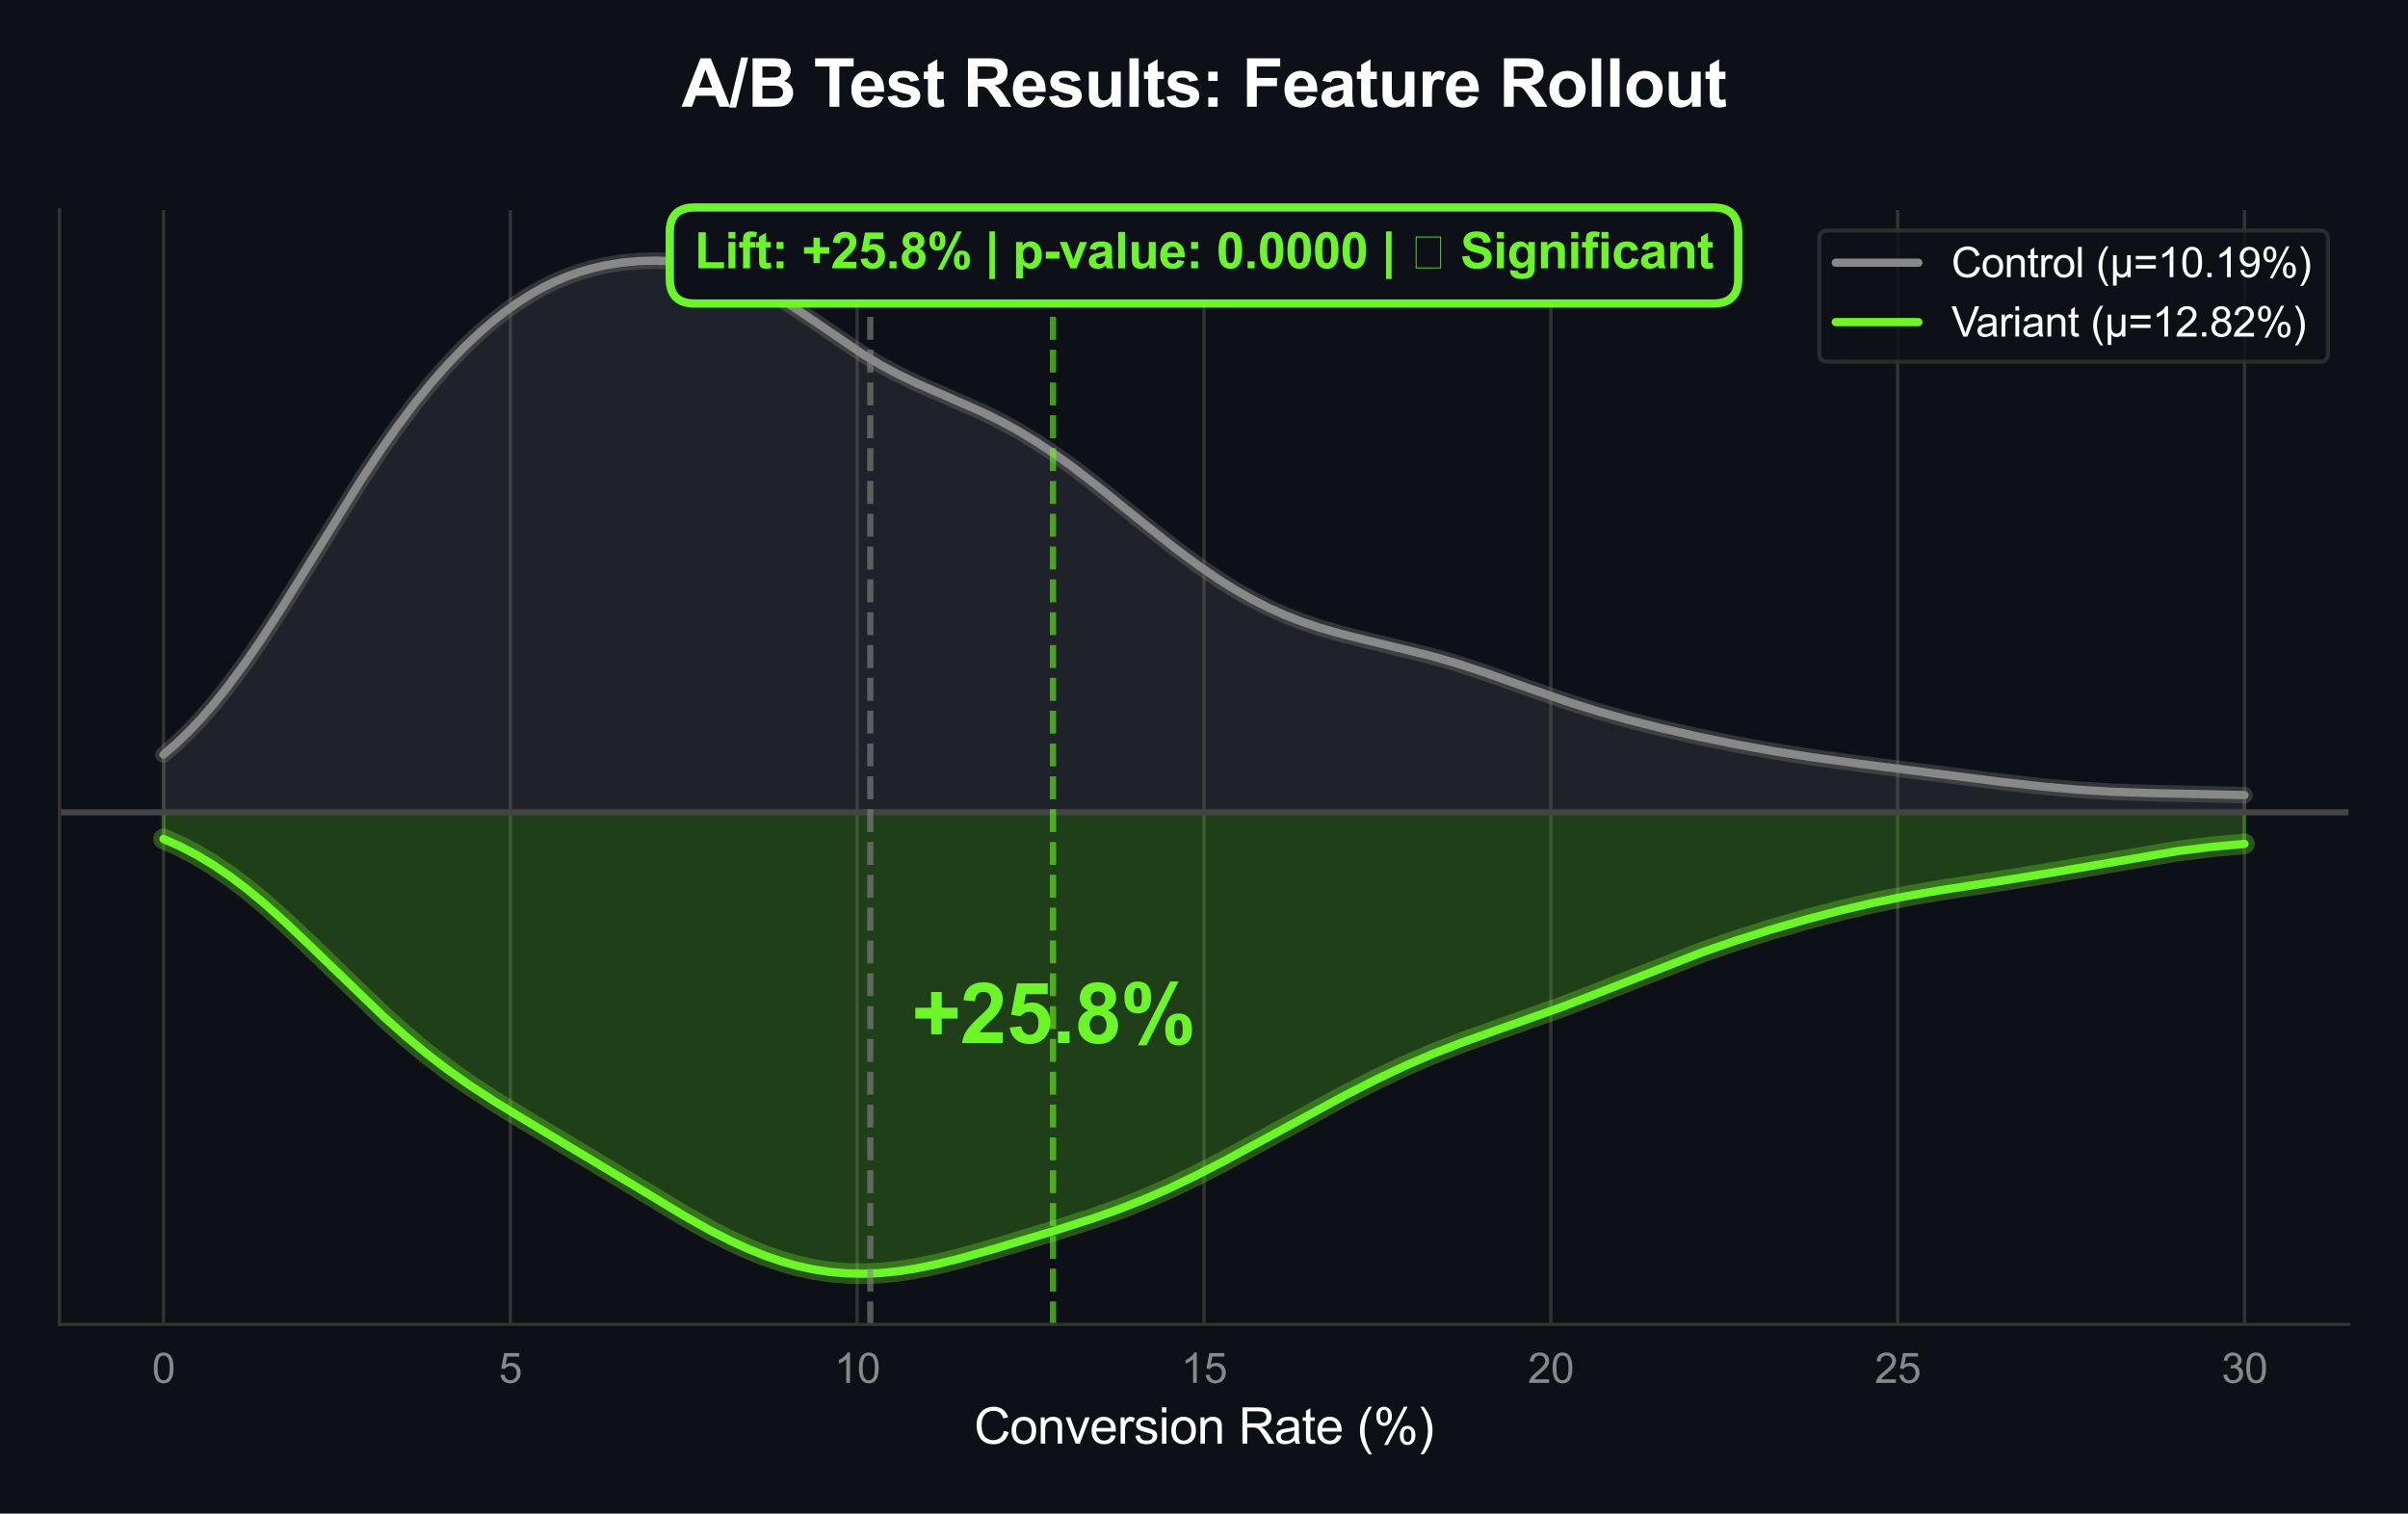 <?xml version="1.0" encoding="utf-8" standalone="no"?>
<!DOCTYPE svg PUBLIC "-//W3C//DTD SVG 1.1//EN"
  "http://www.w3.org/Graphics/SVG/1.1/DTD/svg11.dtd">
<svg xmlns:xlink="http://www.w3.org/1999/xlink" viewBox="0 0 583.2 366.603" xmlns="http://www.w3.org/2000/svg" version="1.1">
 <defs>
  <style type="text/css">*{stroke-linejoin: round; stroke-linecap: butt}</style>
 </defs>
 <g id="figure_1">
  <g id="patch_1">
   <path d="M 0 366.603 
L 583.2 366.603 
L 583.2 0 
L 0 0 
z
" style="fill: #0d1117"/>
  </g>
  <g id="axes_1">
   <g id="patch_2">
    <path d="M 14.4 320.796 
L 568.8 320.796 
L 568.8 50.852 
L 14.4 50.852 
z
" style="fill: #0d1117"/>
   </g>
   <g id="matplotlib.axis_1">
    <g id="xtick_1">
     <g id="line2d_1">
      <path d="M 39.6 320.796 
L 39.6 50.852 
" clip-path="url(#pab6ee51b55)" style="fill: none; stroke: #333333; stroke-width: 0.8; stroke-linecap: round"/>
     </g>
     <g id="text_1">
      <!-- 0 -->
      <g style="fill: #888888" transform="translate(36.82 334.954) scale(0.1 -0.1)">
       <defs>
        <path id="ArialMT-30" d="M 266 2259 
Q 266 3072 433 3567 
Q 600 4063 929 4331 
Q 1259 4600 1759 4600 
Q 2128 4600 2406 4451 
Q 2684 4303 2865 4023 
Q 3047 3744 3150 3342 
Q 3253 2941 3253 2259 
Q 3253 1453 3087 958 
Q 2922 463 2592 192 
Q 2263 -78 1759 -78 
Q 1097 -78 719 397 
Q 266 969 266 2259 
z
M 844 2259 
Q 844 1131 1108 757 
Q 1372 384 1759 384 
Q 2147 384 2411 759 
Q 2675 1134 2675 2259 
Q 2675 3391 2411 3762 
Q 2147 4134 1753 4134 
Q 1366 4134 1134 3806 
Q 844 3388 844 2259 
z
" transform="scale(0.016)"/>
       </defs>
       <use xlink:href="#ArialMT-30"/>
      </g>
     </g>
    </g>
    <g id="xtick_2">
     <g id="line2d_2">
      <path d="M 123.6 320.796 
L 123.6 50.852 
" clip-path="url(#pab6ee51b55)" style="fill: none; stroke: #333333; stroke-width: 0.8; stroke-linecap: round"/>
     </g>
     <g id="text_2">
      <!-- 5 -->
      <g style="fill: #888888" transform="translate(120.82 334.954) scale(0.1 -0.1)">
       <defs>
        <path id="ArialMT-35" d="M 266 1200 
L 856 1250 
Q 922 819 1161 601 
Q 1400 384 1738 384 
Q 2144 384 2425 690 
Q 2706 997 2706 1503 
Q 2706 1984 2436 2262 
Q 2166 2541 1728 2541 
Q 1456 2541 1237 2417 
Q 1019 2294 894 2097 
L 366 2166 
L 809 4519 
L 3088 4519 
L 3088 3981 
L 1259 3981 
L 1013 2750 
Q 1425 3038 1878 3038 
Q 2478 3038 2890 2622 
Q 3303 2206 3303 1553 
Q 3303 931 2941 478 
Q 2500 -78 1738 -78 
Q 1113 -78 717 272 
Q 322 622 266 1200 
z
" transform="scale(0.016)"/>
       </defs>
       <use xlink:href="#ArialMT-35"/>
      </g>
     </g>
    </g>
    <g id="xtick_3">
     <g id="line2d_3">
      <path d="M 207.6 320.796 
L 207.6 50.852 
" clip-path="url(#pab6ee51b55)" style="fill: none; stroke: #333333; stroke-width: 0.8; stroke-linecap: round"/>
     </g>
     <g id="text_3">
      <!-- 10 -->
      <g style="fill: #888888" transform="translate(202.039 334.954) scale(0.1 -0.1)">
       <defs>
        <path id="ArialMT-31" d="M 2384 0 
L 1822 0 
L 1822 3584 
Q 1619 3391 1289 3197 
Q 959 3003 697 2906 
L 697 3450 
Q 1169 3672 1522 3987 
Q 1875 4303 2022 4600 
L 2384 4600 
L 2384 0 
z
" transform="scale(0.016)"/>
       </defs>
       <use xlink:href="#ArialMT-31"/>
       <use xlink:href="#ArialMT-30" transform="translate(55.615 0)"/>
      </g>
     </g>
    </g>
    <g id="xtick_4">
     <g id="line2d_4">
      <path d="M 291.6 320.796 
L 291.6 50.852 
" clip-path="url(#pab6ee51b55)" style="fill: none; stroke: #333333; stroke-width: 0.8; stroke-linecap: round"/>
     </g>
     <g id="text_4">
      <!-- 15 -->
      <g style="fill: #888888" transform="translate(286.039 334.954) scale(0.1 -0.1)">
       <use xlink:href="#ArialMT-31"/>
       <use xlink:href="#ArialMT-35" transform="translate(55.615 0)"/>
      </g>
     </g>
    </g>
    <g id="xtick_5">
     <g id="line2d_5">
      <path d="M 375.6 320.796 
L 375.6 50.852 
" clip-path="url(#pab6ee51b55)" style="fill: none; stroke: #333333; stroke-width: 0.8; stroke-linecap: round"/>
     </g>
     <g id="text_5">
      <!-- 20 -->
      <g style="fill: #888888" transform="translate(370.039 334.954) scale(0.1 -0.1)">
       <defs>
        <path id="ArialMT-32" d="M 3222 541 
L 3222 0 
L 194 0 
Q 188 203 259 391 
Q 375 700 629 1000 
Q 884 1300 1366 1694 
Q 2113 2306 2375 2664 
Q 2638 3022 2638 3341 
Q 2638 3675 2398 3904 
Q 2159 4134 1775 4134 
Q 1369 4134 1125 3890 
Q 881 3647 878 3216 
L 300 3275 
Q 359 3922 746 4261 
Q 1134 4600 1788 4600 
Q 2447 4600 2831 4234 
Q 3216 3869 3216 3328 
Q 3216 3053 3103 2787 
Q 2991 2522 2730 2228 
Q 2469 1934 1863 1422 
Q 1356 997 1212 845 
Q 1069 694 975 541 
L 3222 541 
z
" transform="scale(0.016)"/>
       </defs>
       <use xlink:href="#ArialMT-32"/>
       <use xlink:href="#ArialMT-30" transform="translate(55.615 0)"/>
      </g>
     </g>
    </g>
    <g id="xtick_6">
     <g id="line2d_6">
      <path d="M 459.6 320.796 
L 459.6 50.852 
" clip-path="url(#pab6ee51b55)" style="fill: none; stroke: #333333; stroke-width: 0.8; stroke-linecap: round"/>
     </g>
     <g id="text_6">
      <!-- 25 -->
      <g style="fill: #888888" transform="translate(454.039 334.954) scale(0.1 -0.1)">
       <use xlink:href="#ArialMT-32"/>
       <use xlink:href="#ArialMT-35" transform="translate(55.615 0)"/>
      </g>
     </g>
    </g>
    <g id="xtick_7">
     <g id="line2d_7">
      <path d="M 543.6 320.796 
L 543.6 50.852 
" clip-path="url(#pab6ee51b55)" style="fill: none; stroke: #333333; stroke-width: 0.8; stroke-linecap: round"/>
     </g>
     <g id="text_7">
      <!-- 30 -->
      <g style="fill: #888888" transform="translate(538.039 334.954) scale(0.1 -0.1)">
       <defs>
        <path id="ArialMT-33" d="M 269 1209 
L 831 1284 
Q 928 806 1161 595 
Q 1394 384 1728 384 
Q 2125 384 2398 659 
Q 2672 934 2672 1341 
Q 2672 1728 2419 1979 
Q 2166 2231 1775 2231 
Q 1616 2231 1378 2169 
L 1441 2663 
Q 1497 2656 1531 2656 
Q 1891 2656 2178 2843 
Q 2466 3031 2466 3422 
Q 2466 3731 2256 3934 
Q 2047 4138 1716 4138 
Q 1388 4138 1169 3931 
Q 950 3725 888 3313 
L 325 3413 
Q 428 3978 793 4289 
Q 1159 4600 1703 4600 
Q 2078 4600 2393 4439 
Q 2709 4278 2876 4000 
Q 3044 3722 3044 3409 
Q 3044 3113 2884 2869 
Q 2725 2625 2413 2481 
Q 2819 2388 3044 2092 
Q 3269 1797 3269 1353 
Q 3269 753 2831 336 
Q 2394 -81 1725 -81 
Q 1122 -81 723 278 
Q 325 638 269 1209 
z
" transform="scale(0.016)"/>
       </defs>
       <use xlink:href="#ArialMT-33"/>
       <use xlink:href="#ArialMT-30" transform="translate(55.615 0)"/>
      </g>
     </g>
    </g>
    <g id="text_8">
     <!-- Conversion Rate (%) -->
     <g style="fill: #ffffff" transform="translate(235.915 349.677) scale(0.12 -0.12)">
      <defs>
       <path id="ArialMT-43" d="M 3763 1606 
L 4369 1453 
Q 4178 706 3683 314 
Q 3188 -78 2472 -78 
Q 1731 -78 1267 223 
Q 803 525 561 1097 
Q 319 1669 319 2325 
Q 319 3041 592 3573 
Q 866 4106 1370 4382 
Q 1875 4659 2481 4659 
Q 3169 4659 3637 4309 
Q 4106 3959 4291 3325 
L 3694 3184 
Q 3534 3684 3231 3912 
Q 2928 4141 2469 4141 
Q 1941 4141 1586 3887 
Q 1231 3634 1087 3207 
Q 944 2781 944 2328 
Q 944 1744 1114 1308 
Q 1284 872 1643 656 
Q 2003 441 2422 441 
Q 2931 441 3284 734 
Q 3638 1028 3763 1606 
z
" transform="scale(0.016)"/>
       <path id="ArialMT-6f" d="M 213 1659 
Q 213 2581 725 3025 
Q 1153 3394 1769 3394 
Q 2453 3394 2887 2945 
Q 3322 2497 3322 1706 
Q 3322 1066 3130 698 
Q 2938 331 2570 128 
Q 2203 -75 1769 -75 
Q 1072 -75 642 372 
Q 213 819 213 1659 
z
M 791 1659 
Q 791 1022 1069 705 
Q 1347 388 1769 388 
Q 2188 388 2466 706 
Q 2744 1025 2744 1678 
Q 2744 2294 2464 2611 
Q 2184 2928 1769 2928 
Q 1347 2928 1069 2612 
Q 791 2297 791 1659 
z
" transform="scale(0.016)"/>
       <path id="ArialMT-6e" d="M 422 0 
L 422 3319 
L 928 3319 
L 928 2847 
Q 1294 3394 1984 3394 
Q 2284 3394 2536 3286 
Q 2788 3178 2913 3003 
Q 3038 2828 3088 2588 
Q 3119 2431 3119 2041 
L 3119 0 
L 2556 0 
L 2556 2019 
Q 2556 2363 2490 2533 
Q 2425 2703 2258 2804 
Q 2091 2906 1866 2906 
Q 1506 2906 1245 2678 
Q 984 2450 984 1813 
L 984 0 
L 422 0 
z
" transform="scale(0.016)"/>
       <path id="ArialMT-76" d="M 1344 0 
L 81 3319 
L 675 3319 
L 1388 1331 
Q 1503 1009 1600 663 
Q 1675 925 1809 1294 
L 2547 3319 
L 3125 3319 
L 1869 0 
L 1344 0 
z
" transform="scale(0.016)"/>
       <path id="ArialMT-65" d="M 2694 1069 
L 3275 997 
Q 3138 488 2766 206 
Q 2394 -75 1816 -75 
Q 1088 -75 661 373 
Q 234 822 234 1631 
Q 234 2469 665 2931 
Q 1097 3394 1784 3394 
Q 2450 3394 2872 2941 
Q 3294 2488 3294 1666 
Q 3294 1616 3291 1516 
L 816 1516 
Q 847 969 1125 678 
Q 1403 388 1819 388 
Q 2128 388 2347 550 
Q 2566 713 2694 1069 
z
M 847 1978 
L 2700 1978 
Q 2663 2397 2488 2606 
Q 2219 2931 1791 2931 
Q 1403 2931 1139 2672 
Q 875 2413 847 1978 
z
" transform="scale(0.016)"/>
       <path id="ArialMT-72" d="M 416 0 
L 416 3319 
L 922 3319 
L 922 2816 
Q 1116 3169 1280 3281 
Q 1444 3394 1641 3394 
Q 1925 3394 2219 3213 
L 2025 2691 
Q 1819 2813 1613 2813 
Q 1428 2813 1281 2702 
Q 1134 2591 1072 2394 
Q 978 2094 978 1738 
L 978 0 
L 416 0 
z
" transform="scale(0.016)"/>
       <path id="ArialMT-73" d="M 197 991 
L 753 1078 
Q 800 744 1014 566 
Q 1228 388 1613 388 
Q 2000 388 2187 545 
Q 2375 703 2375 916 
Q 2375 1106 2209 1216 
Q 2094 1291 1634 1406 
Q 1016 1563 777 1677 
Q 538 1791 414 1992 
Q 291 2194 291 2438 
Q 291 2659 392 2848 
Q 494 3038 669 3163 
Q 800 3259 1026 3326 
Q 1253 3394 1513 3394 
Q 1903 3394 2198 3281 
Q 2494 3169 2634 2976 
Q 2775 2784 2828 2463 
L 2278 2388 
Q 2241 2644 2061 2787 
Q 1881 2931 1553 2931 
Q 1166 2931 1000 2803 
Q 834 2675 834 2503 
Q 834 2394 903 2306 
Q 972 2216 1119 2156 
Q 1203 2125 1616 2013 
Q 2213 1853 2448 1751 
Q 2684 1650 2818 1456 
Q 2953 1263 2953 975 
Q 2953 694 2789 445 
Q 2625 197 2315 61 
Q 2006 -75 1616 -75 
Q 969 -75 630 194 
Q 291 463 197 991 
z
" transform="scale(0.016)"/>
       <path id="ArialMT-69" d="M 425 3934 
L 425 4581 
L 988 4581 
L 988 3934 
L 425 3934 
z
M 425 0 
L 425 3319 
L 988 3319 
L 988 0 
L 425 0 
z
" transform="scale(0.016)"/>
       <path id="ArialMT-20" transform="scale(0.016)"/>
       <path id="ArialMT-52" d="M 503 0 
L 503 4581 
L 2534 4581 
Q 3147 4581 3465 4457 
Q 3784 4334 3975 4021 
Q 4166 3709 4166 3331 
Q 4166 2844 3850 2509 
Q 3534 2175 2875 2084 
Q 3116 1969 3241 1856 
Q 3506 1613 3744 1247 
L 4541 0 
L 3778 0 
L 3172 953 
Q 2906 1366 2734 1584 
Q 2563 1803 2427 1890 
Q 2291 1978 2150 2013 
Q 2047 2034 1813 2034 
L 1109 2034 
L 1109 0 
L 503 0 
z
M 1109 2559 
L 2413 2559 
Q 2828 2559 3062 2645 
Q 3297 2731 3419 2920 
Q 3541 3109 3541 3331 
Q 3541 3656 3305 3865 
Q 3069 4075 2559 4075 
L 1109 4075 
L 1109 2559 
z
" transform="scale(0.016)"/>
       <path id="ArialMT-61" d="M 2588 409 
Q 2275 144 1986 34 
Q 1697 -75 1366 -75 
Q 819 -75 525 192 
Q 231 459 231 875 
Q 231 1119 342 1320 
Q 453 1522 633 1644 
Q 813 1766 1038 1828 
Q 1203 1872 1538 1913 
Q 2219 1994 2541 2106 
Q 2544 2222 2544 2253 
Q 2544 2597 2384 2738 
Q 2169 2928 1744 2928 
Q 1347 2928 1158 2789 
Q 969 2650 878 2297 
L 328 2372 
Q 403 2725 575 2942 
Q 747 3159 1072 3276 
Q 1397 3394 1825 3394 
Q 2250 3394 2515 3294 
Q 2781 3194 2906 3042 
Q 3031 2891 3081 2659 
Q 3109 2516 3109 2141 
L 3109 1391 
Q 3109 606 3145 398 
Q 3181 191 3288 0 
L 2700 0 
Q 2613 175 2588 409 
z
M 2541 1666 
Q 2234 1541 1622 1453 
Q 1275 1403 1131 1340 
Q 988 1278 909 1158 
Q 831 1038 831 891 
Q 831 666 1001 516 
Q 1172 366 1500 366 
Q 1825 366 2078 508 
Q 2331 650 2450 897 
Q 2541 1088 2541 1459 
L 2541 1666 
z
" transform="scale(0.016)"/>
       <path id="ArialMT-74" d="M 1650 503 
L 1731 6 
Q 1494 -44 1306 -44 
Q 1000 -44 831 53 
Q 663 150 594 308 
Q 525 466 525 972 
L 525 2881 
L 113 2881 
L 113 3319 
L 525 3319 
L 525 4141 
L 1084 4478 
L 1084 3319 
L 1650 3319 
L 1650 2881 
L 1084 2881 
L 1084 941 
Q 1084 700 1114 631 
Q 1144 563 1211 522 
Q 1278 481 1403 481 
Q 1497 481 1650 503 
z
" transform="scale(0.016)"/>
       <path id="ArialMT-28" d="M 1497 -1347 
Q 1031 -759 709 28 
Q 388 816 388 1659 
Q 388 2403 628 3084 
Q 909 3875 1497 4659 
L 1900 4659 
Q 1522 4009 1400 3731 
Q 1209 3300 1100 2831 
Q 966 2247 966 1656 
Q 966 153 1900 -1347 
L 1497 -1347 
z
" transform="scale(0.016)"/>
       <path id="ArialMT-25" d="M 372 3481 
Q 372 3972 619 4315 
Q 866 4659 1334 4659 
Q 1766 4659 2048 4351 
Q 2331 4044 2331 3447 
Q 2331 2866 2045 2552 
Q 1759 2238 1341 2238 
Q 925 2238 648 2547 
Q 372 2856 372 3481 
z
M 1350 4272 
Q 1141 4272 1002 4090 
Q 863 3909 863 3425 
Q 863 2984 1003 2804 
Q 1144 2625 1350 2625 
Q 1563 2625 1702 2806 
Q 1841 2988 1841 3469 
Q 1841 3913 1700 4092 
Q 1559 4272 1350 4272 
z
M 1353 -169 
L 3859 4659 
L 4316 4659 
L 1819 -169 
L 1353 -169 
z
M 3334 1075 
Q 3334 1569 3581 1911 
Q 3828 2253 4300 2253 
Q 4731 2253 5014 1945 
Q 5297 1638 5297 1041 
Q 5297 459 5011 145 
Q 4725 -169 4303 -169 
Q 3888 -169 3611 142 
Q 3334 453 3334 1075 
z
M 4316 1866 
Q 4103 1866 3964 1684 
Q 3825 1503 3825 1019 
Q 3825 581 3965 400 
Q 4106 219 4313 219 
Q 4528 219 4667 400 
Q 4806 581 4806 1063 
Q 4806 1506 4665 1686 
Q 4525 1866 4316 1866 
z
" transform="scale(0.016)"/>
       <path id="ArialMT-29" d="M 791 -1347 
L 388 -1347 
Q 1322 153 1322 1656 
Q 1322 2244 1188 2822 
Q 1081 3291 891 3722 
Q 769 4003 388 4659 
L 791 4659 
Q 1378 3875 1659 3084 
Q 1900 2403 1900 1659 
Q 1900 816 1576 28 
Q 1253 -759 791 -1347 
z
" transform="scale(0.016)"/>
      </defs>
      <use xlink:href="#ArialMT-43"/>
      <use xlink:href="#ArialMT-6f" transform="translate(72.217 0)"/>
      <use xlink:href="#ArialMT-6e" transform="translate(127.832 0)"/>
      <use xlink:href="#ArialMT-76" transform="translate(183.447 0)"/>
      <use xlink:href="#ArialMT-65" transform="translate(233.447 0)"/>
      <use xlink:href="#ArialMT-72" transform="translate(289.062 0)"/>
      <use xlink:href="#ArialMT-73" transform="translate(322.363 0)"/>
      <use xlink:href="#ArialMT-69" transform="translate(372.363 0)"/>
      <use xlink:href="#ArialMT-6f" transform="translate(394.58 0)"/>
      <use xlink:href="#ArialMT-6e" transform="translate(450.195 0)"/>
      <use xlink:href="#ArialMT-20" transform="translate(505.811 0)"/>
      <use xlink:href="#ArialMT-52" transform="translate(533.594 0)"/>
      <use xlink:href="#ArialMT-61" transform="translate(605.811 0)"/>
      <use xlink:href="#ArialMT-74" transform="translate(661.426 0)"/>
      <use xlink:href="#ArialMT-65" transform="translate(689.209 0)"/>
      <use xlink:href="#ArialMT-20" transform="translate(744.824 0)"/>
      <use xlink:href="#ArialMT-28" transform="translate(772.607 0)"/>
      <use xlink:href="#ArialMT-25" transform="translate(805.908 0)"/>
      <use xlink:href="#ArialMT-29" transform="translate(894.824 0)"/>
     </g>
    </g>
   </g>
   <g id="matplotlib.axis_2"/>
   <g id="FillBetweenPolyCollection_1">
    <defs>
     <path id="m8440589403" d="M 39.6 -169.853 
L 39.6 -183.832 
L 40.61 -184.672 
L 41.62 -185.544 
L 42.63 -186.448 
L 43.64 -187.385 
L 44.65 -188.355 
L 45.66 -189.358 
L 46.67 -190.392 
L 47.68 -191.46 
L 48.69 -192.559 
L 49.7 -193.69 
L 50.71 -194.853 
L 51.72 -196.046 
L 52.73 -197.271 
L 53.74 -198.525 
L 54.75 -199.809 
L 55.76 -201.121 
L 56.77 -202.461 
L 57.78 -203.829 
L 58.79 -205.223 
L 59.8 -206.642 
L 60.81 -208.085 
L 61.82 -209.552 
L 62.83 -211.041 
L 63.84 -212.552 
L 64.851 -214.081 
L 65.861 -215.63 
L 66.871 -217.195 
L 67.881 -218.777 
L 68.891 -220.372 
L 69.901 -221.981 
L 70.911 -223.601 
L 71.921 -225.23 
L 72.931 -226.868 
L 73.941 -228.512 
L 74.951 -230.162 
L 75.961 -231.814 
L 76.971 -233.468 
L 77.981 -235.122 
L 78.991 -236.775 
L 80.001 -238.424 
L 81.011 -240.068 
L 82.021 -241.706 
L 83.031 -243.335 
L 84.041 -244.956 
L 85.051 -246.565 
L 86.061 -248.161 
L 87.071 -249.744 
L 88.081 -251.312 
L 89.091 -252.864 
L 90.101 -254.398 
L 91.111 -255.914 
L 92.121 -257.41 
L 93.131 -258.886 
L 94.141 -260.341 
L 95.151 -261.774 
L 96.161 -263.185 
L 97.171 -264.572 
L 98.181 -265.936 
L 99.191 -267.276 
L 100.201 -268.591 
L 101.211 -269.882 
L 102.221 -271.149 
L 103.231 -272.39 
L 104.241 -273.606 
L 105.251 -274.796 
L 106.261 -275.962 
L 107.271 -277.102 
L 108.281 -278.217 
L 109.291 -279.307 
L 110.301 -280.371 
L 111.311 -281.411 
L 112.321 -282.426 
L 113.331 -283.415 
L 114.341 -284.38 
L 115.352 -285.319 
L 116.362 -286.234 
L 117.372 -287.124 
L 118.382 -287.99 
L 119.392 -288.83 
L 120.402 -289.646 
L 121.412 -290.437 
L 122.422 -291.203 
L 123.432 -291.945 
L 124.442 -292.661 
L 125.452 -293.353 
L 126.462 -294.02 
L 127.472 -294.662 
L 128.482 -295.279 
L 129.492 -295.872 
L 130.502 -296.44 
L 131.512 -296.983 
L 132.522 -297.502 
L 133.532 -297.996 
L 134.542 -298.466 
L 135.552 -298.913 
L 136.562 -299.336 
L 137.572 -299.736 
L 138.582 -300.112 
L 139.592 -300.467 
L 140.602 -300.799 
L 141.612 -301.109 
L 142.622 -301.398 
L 143.632 -301.666 
L 144.642 -301.914 
L 145.652 -302.142 
L 146.662 -302.351 
L 147.672 -302.541 
L 148.682 -302.712 
L 149.692 -302.865 
L 150.702 -303.001 
L 151.712 -303.119 
L 152.722 -303.22 
L 153.732 -303.305 
L 154.742 -303.373 
L 155.752 -303.424 
L 156.762 -303.459 
L 157.772 -303.478 
L 158.782 -303.48 
L 159.792 -303.466 
L 160.802 -303.435 
L 161.812 -303.386 
L 162.822 -303.32 
L 163.832 -303.237 
L 164.842 -303.135 
L 165.853 -303.015 
L 166.863 -302.875 
L 167.873 -302.715 
L 168.883 -302.535 
L 169.893 -302.335 
L 170.903 -302.113 
L 171.913 -301.869 
L 172.923 -301.602 
L 173.933 -301.313 
L 174.943 -301.001 
L 175.953 -300.665 
L 176.963 -300.305 
L 177.973 -299.922 
L 178.983 -299.515 
L 179.993 -299.084 
L 181.003 -298.63 
L 182.013 -298.153 
L 183.023 -297.652 
L 184.033 -297.13 
L 185.043 -296.586 
L 186.053 -296.022 
L 187.063 -295.438 
L 188.073 -294.836 
L 189.083 -294.216 
L 190.093 -293.58 
L 191.103 -292.93 
L 192.113 -292.267 
L 193.123 -291.592 
L 194.133 -290.908 
L 195.143 -290.215 
L 196.153 -289.516 
L 197.163 -288.813 
L 198.173 -288.107 
L 199.183 -287.399 
L 200.193 -286.693 
L 201.203 -285.988 
L 202.213 -285.288 
L 203.223 -284.593 
L 204.233 -283.904 
L 205.243 -283.225 
L 206.253 -282.554 
L 207.263 -281.894 
L 208.273 -281.246 
L 209.283 -280.611 
L 210.293 -279.988 
L 211.303 -279.379 
L 212.313 -278.784 
L 213.323 -278.204 
L 214.333 -277.638 
L 215.343 -277.086 
L 216.354 -276.548 
L 217.364 -276.024 
L 218.374 -275.512 
L 219.384 -275.014 
L 220.394 -274.527 
L 221.404 -274.051 
L 222.414 -273.585 
L 223.424 -273.128 
L 224.434 -272.678 
L 225.444 -272.235 
L 226.454 -271.797 
L 227.464 -271.363 
L 228.474 -270.931 
L 229.484 -270.501 
L 230.494 -270.07 
L 231.504 -269.638 
L 232.514 -269.203 
L 233.524 -268.765 
L 234.534 -268.321 
L 235.544 -267.87 
L 236.554 -267.412 
L 237.564 -266.945 
L 238.574 -266.469 
L 239.584 -265.983 
L 240.594 -265.485 
L 241.604 -264.975 
L 242.614 -264.453 
L 243.624 -263.918 
L 244.634 -263.369 
L 245.644 -262.806 
L 246.654 -262.229 
L 247.664 -261.638 
L 248.674 -261.033 
L 249.684 -260.413 
L 250.694 -259.779 
L 251.704 -259.131 
L 252.714 -258.469 
L 253.724 -257.794 
L 254.734 -257.105 
L 255.744 -256.404 
L 256.754 -255.691 
L 257.764 -254.966 
L 258.774 -254.229 
L 259.784 -253.482 
L 260.794 -252.726 
L 261.804 -251.96 
L 262.814 -251.185 
L 263.824 -250.402 
L 264.834 -249.613 
L 265.844 -248.817 
L 266.855 -248.015 
L 267.865 -247.209 
L 268.875 -246.398 
L 269.885 -245.584 
L 270.895 -244.767 
L 271.905 -243.948 
L 272.915 -243.129 
L 273.925 -242.309 
L 274.935 -241.489 
L 275.945 -240.671 
L 276.955 -239.854 
L 277.965 -239.041 
L 278.975 -238.23 
L 279.985 -237.424 
L 280.995 -236.622 
L 282.005 -235.826 
L 283.015 -235.036 
L 284.025 -234.253 
L 285.035 -233.477 
L 286.045 -232.71 
L 287.055 -231.951 
L 288.065 -231.202 
L 289.075 -230.462 
L 290.085 -229.734 
L 291.095 -229.016 
L 292.105 -228.31 
L 293.115 -227.616 
L 294.125 -226.935 
L 295.135 -226.267 
L 296.145 -225.612 
L 297.155 -224.971 
L 298.165 -224.345 
L 299.175 -223.732 
L 300.185 -223.135 
L 301.195 -222.553 
L 302.205 -221.986 
L 303.215 -221.434 
L 304.225 -220.898 
L 305.235 -220.378 
L 306.245 -219.872 
L 307.255 -219.383 
L 308.265 -218.909 
L 309.275 -218.45 
L 310.285 -218.006 
L 311.295 -217.577 
L 312.305 -217.163 
L 313.315 -216.763 
L 314.325 -216.377 
L 315.335 -216.005 
L 316.345 -215.645 
L 317.356 -215.299 
L 318.366 -214.964 
L 319.376 -214.641 
L 320.386 -214.328 
L 321.396 -214.026 
L 322.406 -213.734 
L 323.416 -213.45 
L 324.426 -213.175 
L 325.436 -212.907 
L 326.446 -212.646 
L 327.456 -212.39 
L 328.466 -212.141 
L 329.476 -211.895 
L 330.486 -211.653 
L 331.496 -211.415 
L 332.506 -211.178 
L 333.516 -210.943 
L 334.526 -210.708 
L 335.536 -210.474 
L 336.546 -210.239 
L 337.556 -210.002 
L 338.566 -209.763 
L 339.576 -209.522 
L 340.586 -209.278 
L 341.596 -209.03 
L 342.606 -208.778 
L 343.616 -208.521 
L 344.626 -208.26 
L 345.636 -207.993 
L 346.646 -207.72 
L 347.656 -207.442 
L 348.666 -207.158 
L 349.676 -206.868 
L 350.686 -206.571 
L 351.696 -206.269 
L 352.706 -205.96 
L 353.716 -205.646 
L 354.726 -205.325 
L 355.736 -204.999 
L 356.746 -204.668 
L 357.756 -204.331 
L 358.766 -203.99 
L 359.776 -203.645 
L 360.786 -203.295 
L 361.796 -202.942 
L 362.806 -202.586 
L 363.816 -202.227 
L 364.826 -201.866 
L 365.836 -201.503 
L 366.846 -201.14 
L 367.857 -200.776 
L 368.867 -200.411 
L 369.877 -200.047 
L 370.887 -199.684 
L 371.897 -199.323 
L 372.907 -198.963 
L 373.917 -198.605 
L 374.927 -198.25 
L 375.937 -197.899 
L 376.947 -197.55 
L 377.957 -197.205 
L 378.967 -196.864 
L 379.977 -196.527 
L 380.987 -196.195 
L 381.997 -195.867 
L 383.007 -195.544 
L 384.017 -195.226 
L 385.027 -194.912 
L 386.037 -194.604 
L 387.047 -194.3 
L 388.057 -194.001 
L 389.067 -193.707 
L 390.077 -193.417 
L 391.087 -193.133 
L 392.097 -192.852 
L 393.107 -192.576 
L 394.117 -192.304 
L 395.127 -192.037 
L 396.137 -191.773 
L 397.147 -191.513 
L 398.157 -191.256 
L 399.167 -191.003 
L 400.177 -190.753 
L 401.187 -190.506 
L 402.197 -190.263 
L 403.207 -190.022 
L 404.217 -189.784 
L 405.227 -189.549 
L 406.237 -189.316 
L 407.247 -189.086 
L 408.257 -188.859 
L 409.267 -188.633 
L 410.277 -188.411 
L 411.287 -188.191 
L 412.297 -187.973 
L 413.307 -187.757 
L 414.317 -187.545 
L 415.327 -187.334 
L 416.337 -187.126 
L 417.347 -186.921 
L 418.358 -186.718 
L 419.368 -186.518 
L 420.378 -186.321 
L 421.388 -186.126 
L 422.398 -185.935 
L 423.408 -185.746 
L 424.418 -185.559 
L 425.428 -185.376 
L 426.438 -185.195 
L 427.448 -185.018 
L 428.458 -184.843 
L 429.468 -184.671 
L 430.478 -184.501 
L 431.488 -184.335 
L 432.498 -184.171 
L 433.508 -184.009 
L 434.518 -183.85 
L 435.528 -183.694 
L 436.538 -183.54 
L 437.548 -183.388 
L 438.558 -183.238 
L 439.568 -183.09 
L 440.578 -182.944 
L 441.588 -182.8 
L 442.598 -182.658 
L 443.608 -182.517 
L 444.618 -182.377 
L 445.628 -182.239 
L 446.638 -182.102 
L 447.648 -181.967 
L 448.658 -181.832 
L 449.668 -181.698 
L 450.678 -181.565 
L 451.688 -181.433 
L 452.698 -181.301 
L 453.708 -181.169 
L 454.718 -181.039 
L 455.728 -180.908 
L 456.738 -180.778 
L 457.748 -180.648 
L 458.758 -180.519 
L 459.768 -180.389 
L 460.778 -180.26 
L 461.788 -180.13 
L 462.798 -180.001 
L 463.808 -179.871 
L 464.818 -179.742 
L 465.828 -179.613 
L 466.838 -179.483 
L 467.848 -179.354 
L 468.859 -179.224 
L 469.869 -179.095 
L 470.879 -178.965 
L 471.889 -178.835 
L 472.899 -178.706 
L 473.909 -178.576 
L 474.919 -178.447 
L 475.929 -178.318 
L 476.939 -178.189 
L 477.949 -178.061 
L 478.959 -177.933 
L 479.969 -177.805 
L 480.979 -177.678 
L 481.989 -177.552 
L 482.999 -177.427 
L 484.009 -177.302 
L 485.019 -177.179 
L 486.029 -177.057 
L 487.039 -176.937 
L 488.049 -176.818 
L 489.059 -176.701 
L 490.069 -176.586 
L 491.079 -176.473 
L 492.089 -176.362 
L 493.099 -176.254 
L 494.109 -176.148 
L 495.119 -176.045 
L 496.129 -175.945 
L 497.139 -175.848 
L 498.149 -175.753 
L 499.159 -175.662 
L 500.169 -175.575 
L 501.179 -175.49 
L 502.189 -175.41 
L 503.199 -175.332 
L 504.209 -175.259 
L 505.219 -175.189 
L 506.229 -175.122 
L 507.239 -175.059 
L 508.249 -174.999 
L 509.259 -174.943 
L 510.269 -174.891 
L 511.279 -174.841 
L 512.289 -174.795 
L 513.299 -174.752 
L 514.309 -174.712 
L 515.319 -174.674 
L 516.329 -174.64 
L 517.339 -174.607 
L 518.349 -174.577 
L 519.36 -174.549 
L 520.37 -174.523 
L 521.38 -174.499 
L 522.39 -174.476 
L 523.4 -174.454 
L 524.41 -174.433 
L 525.42 -174.413 
L 526.43 -174.394 
L 527.44 -174.376 
L 528.45 -174.357 
L 529.46 -174.339 
L 530.47 -174.321 
L 531.48 -174.302 
L 532.49 -174.283 
L 533.5 -174.264 
L 534.51 -174.244 
L 535.52 -174.223 
L 536.53 -174.202 
L 537.54 -174.179 
L 538.55 -174.156 
L 539.56 -174.131 
L 540.57 -174.106 
L 541.58 -174.079 
L 542.59 -174.051 
L 543.6 -174.022 
L 543.6 -169.853 
L 543.6 -169.853 
L 542.59 -169.853 
L 541.58 -169.853 
L 540.57 -169.853 
L 539.56 -169.853 
L 538.55 -169.853 
L 537.54 -169.853 
L 536.53 -169.853 
L 535.52 -169.853 
L 534.51 -169.853 
L 533.5 -169.853 
L 532.49 -169.853 
L 531.48 -169.853 
L 530.47 -169.853 
L 529.46 -169.853 
L 528.45 -169.853 
L 527.44 -169.853 
L 526.43 -169.853 
L 525.42 -169.853 
L 524.41 -169.853 
L 523.4 -169.853 
L 522.39 -169.853 
L 521.38 -169.853 
L 520.37 -169.853 
L 519.36 -169.853 
L 518.349 -169.853 
L 517.339 -169.853 
L 516.329 -169.853 
L 515.319 -169.853 
L 514.309 -169.853 
L 513.299 -169.853 
L 512.289 -169.853 
L 511.279 -169.853 
L 510.269 -169.853 
L 509.259 -169.853 
L 508.249 -169.853 
L 507.239 -169.853 
L 506.229 -169.853 
L 505.219 -169.853 
L 504.209 -169.853 
L 503.199 -169.853 
L 502.189 -169.853 
L 501.179 -169.853 
L 500.169 -169.853 
L 499.159 -169.853 
L 498.149 -169.853 
L 497.139 -169.853 
L 496.129 -169.853 
L 495.119 -169.853 
L 494.109 -169.853 
L 493.099 -169.853 
L 492.089 -169.853 
L 491.079 -169.853 
L 490.069 -169.853 
L 489.059 -169.853 
L 488.049 -169.853 
L 487.039 -169.853 
L 486.029 -169.853 
L 485.019 -169.853 
L 484.009 -169.853 
L 482.999 -169.853 
L 481.989 -169.853 
L 480.979 -169.853 
L 479.969 -169.853 
L 478.959 -169.853 
L 477.949 -169.853 
L 476.939 -169.853 
L 475.929 -169.853 
L 474.919 -169.853 
L 473.909 -169.853 
L 472.899 -169.853 
L 471.889 -169.853 
L 470.879 -169.853 
L 469.869 -169.853 
L 468.859 -169.853 
L 467.848 -169.853 
L 466.838 -169.853 
L 465.828 -169.853 
L 464.818 -169.853 
L 463.808 -169.853 
L 462.798 -169.853 
L 461.788 -169.853 
L 460.778 -169.853 
L 459.768 -169.853 
L 458.758 -169.853 
L 457.748 -169.853 
L 456.738 -169.853 
L 455.728 -169.853 
L 454.718 -169.853 
L 453.708 -169.853 
L 452.698 -169.853 
L 451.688 -169.853 
L 450.678 -169.853 
L 449.668 -169.853 
L 448.658 -169.853 
L 447.648 -169.853 
L 446.638 -169.853 
L 445.628 -169.853 
L 444.618 -169.853 
L 443.608 -169.853 
L 442.598 -169.853 
L 441.588 -169.853 
L 440.578 -169.853 
L 439.568 -169.853 
L 438.558 -169.853 
L 437.548 -169.853 
L 436.538 -169.853 
L 435.528 -169.853 
L 434.518 -169.853 
L 433.508 -169.853 
L 432.498 -169.853 
L 431.488 -169.853 
L 430.478 -169.853 
L 429.468 -169.853 
L 428.458 -169.853 
L 427.448 -169.853 
L 426.438 -169.853 
L 425.428 -169.853 
L 424.418 -169.853 
L 423.408 -169.853 
L 422.398 -169.853 
L 421.388 -169.853 
L 420.378 -169.853 
L 419.368 -169.853 
L 418.358 -169.853 
L 417.347 -169.853 
L 416.337 -169.853 
L 415.327 -169.853 
L 414.317 -169.853 
L 413.307 -169.853 
L 412.297 -169.853 
L 411.287 -169.853 
L 410.277 -169.853 
L 409.267 -169.853 
L 408.257 -169.853 
L 407.247 -169.853 
L 406.237 -169.853 
L 405.227 -169.853 
L 404.217 -169.853 
L 403.207 -169.853 
L 402.197 -169.853 
L 401.187 -169.853 
L 400.177 -169.853 
L 399.167 -169.853 
L 398.157 -169.853 
L 397.147 -169.853 
L 396.137 -169.853 
L 395.127 -169.853 
L 394.117 -169.853 
L 393.107 -169.853 
L 392.097 -169.853 
L 391.087 -169.853 
L 390.077 -169.853 
L 389.067 -169.853 
L 388.057 -169.853 
L 387.047 -169.853 
L 386.037 -169.853 
L 385.027 -169.853 
L 384.017 -169.853 
L 383.007 -169.853 
L 381.997 -169.853 
L 380.987 -169.853 
L 379.977 -169.853 
L 378.967 -169.853 
L 377.957 -169.853 
L 376.947 -169.853 
L 375.937 -169.853 
L 374.927 -169.853 
L 373.917 -169.853 
L 372.907 -169.853 
L 371.897 -169.853 
L 370.887 -169.853 
L 369.877 -169.853 
L 368.867 -169.853 
L 367.857 -169.853 
L 366.846 -169.853 
L 365.836 -169.853 
L 364.826 -169.853 
L 363.816 -169.853 
L 362.806 -169.853 
L 361.796 -169.853 
L 360.786 -169.853 
L 359.776 -169.853 
L 358.766 -169.853 
L 357.756 -169.853 
L 356.746 -169.853 
L 355.736 -169.853 
L 354.726 -169.853 
L 353.716 -169.853 
L 352.706 -169.853 
L 351.696 -169.853 
L 350.686 -169.853 
L 349.676 -169.853 
L 348.666 -169.853 
L 347.656 -169.853 
L 346.646 -169.853 
L 345.636 -169.853 
L 344.626 -169.853 
L 343.616 -169.853 
L 342.606 -169.853 
L 341.596 -169.853 
L 340.586 -169.853 
L 339.576 -169.853 
L 338.566 -169.853 
L 337.556 -169.853 
L 336.546 -169.853 
L 335.536 -169.853 
L 334.526 -169.853 
L 333.516 -169.853 
L 332.506 -169.853 
L 331.496 -169.853 
L 330.486 -169.853 
L 329.476 -169.853 
L 328.466 -169.853 
L 327.456 -169.853 
L 326.446 -169.853 
L 325.436 -169.853 
L 324.426 -169.853 
L 323.416 -169.853 
L 322.406 -169.853 
L 321.396 -169.853 
L 320.386 -169.853 
L 319.376 -169.853 
L 318.366 -169.853 
L 317.356 -169.853 
L 316.345 -169.853 
L 315.335 -169.853 
L 314.325 -169.853 
L 313.315 -169.853 
L 312.305 -169.853 
L 311.295 -169.853 
L 310.285 -169.853 
L 309.275 -169.853 
L 308.265 -169.853 
L 307.255 -169.853 
L 306.245 -169.853 
L 305.235 -169.853 
L 304.225 -169.853 
L 303.215 -169.853 
L 302.205 -169.853 
L 301.195 -169.853 
L 300.185 -169.853 
L 299.175 -169.853 
L 298.165 -169.853 
L 297.155 -169.853 
L 296.145 -169.853 
L 295.135 -169.853 
L 294.125 -169.853 
L 293.115 -169.853 
L 292.105 -169.853 
L 291.095 -169.853 
L 290.085 -169.853 
L 289.075 -169.853 
L 288.065 -169.853 
L 287.055 -169.853 
L 286.045 -169.853 
L 285.035 -169.853 
L 284.025 -169.853 
L 283.015 -169.853 
L 282.005 -169.853 
L 280.995 -169.853 
L 279.985 -169.853 
L 278.975 -169.853 
L 277.965 -169.853 
L 276.955 -169.853 
L 275.945 -169.853 
L 274.935 -169.853 
L 273.925 -169.853 
L 272.915 -169.853 
L 271.905 -169.853 
L 270.895 -169.853 
L 269.885 -169.853 
L 268.875 -169.853 
L 267.865 -169.853 
L 266.855 -169.853 
L 265.844 -169.853 
L 264.834 -169.853 
L 263.824 -169.853 
L 262.814 -169.853 
L 261.804 -169.853 
L 260.794 -169.853 
L 259.784 -169.853 
L 258.774 -169.853 
L 257.764 -169.853 
L 256.754 -169.853 
L 255.744 -169.853 
L 254.734 -169.853 
L 253.724 -169.853 
L 252.714 -169.853 
L 251.704 -169.853 
L 250.694 -169.853 
L 249.684 -169.853 
L 248.674 -169.853 
L 247.664 -169.853 
L 246.654 -169.853 
L 245.644 -169.853 
L 244.634 -169.853 
L 243.624 -169.853 
L 242.614 -169.853 
L 241.604 -169.853 
L 240.594 -169.853 
L 239.584 -169.853 
L 238.574 -169.853 
L 237.564 -169.853 
L 236.554 -169.853 
L 235.544 -169.853 
L 234.534 -169.853 
L 233.524 -169.853 
L 232.514 -169.853 
L 231.504 -169.853 
L 230.494 -169.853 
L 229.484 -169.853 
L 228.474 -169.853 
L 227.464 -169.853 
L 226.454 -169.853 
L 225.444 -169.853 
L 224.434 -169.853 
L 223.424 -169.853 
L 222.414 -169.853 
L 221.404 -169.853 
L 220.394 -169.853 
L 219.384 -169.853 
L 218.374 -169.853 
L 217.364 -169.853 
L 216.354 -169.853 
L 215.343 -169.853 
L 214.333 -169.853 
L 213.323 -169.853 
L 212.313 -169.853 
L 211.303 -169.853 
L 210.293 -169.853 
L 209.283 -169.853 
L 208.273 -169.853 
L 207.263 -169.853 
L 206.253 -169.853 
L 205.243 -169.853 
L 204.233 -169.853 
L 203.223 -169.853 
L 202.213 -169.853 
L 201.203 -169.853 
L 200.193 -169.853 
L 199.183 -169.853 
L 198.173 -169.853 
L 197.163 -169.853 
L 196.153 -169.853 
L 195.143 -169.853 
L 194.133 -169.853 
L 193.123 -169.853 
L 192.113 -169.853 
L 191.103 -169.853 
L 190.093 -169.853 
L 189.083 -169.853 
L 188.073 -169.853 
L 187.063 -169.853 
L 186.053 -169.853 
L 185.043 -169.853 
L 184.033 -169.853 
L 183.023 -169.853 
L 182.013 -169.853 
L 181.003 -169.853 
L 179.993 -169.853 
L 178.983 -169.853 
L 177.973 -169.853 
L 176.963 -169.853 
L 175.953 -169.853 
L 174.943 -169.853 
L 173.933 -169.853 
L 172.923 -169.853 
L 171.913 -169.853 
L 170.903 -169.853 
L 169.893 -169.853 
L 168.883 -169.853 
L 167.873 -169.853 
L 166.863 -169.853 
L 165.853 -169.853 
L 164.842 -169.853 
L 163.832 -169.853 
L 162.822 -169.853 
L 161.812 -169.853 
L 160.802 -169.853 
L 159.792 -169.853 
L 158.782 -169.853 
L 157.772 -169.853 
L 156.762 -169.853 
L 155.752 -169.853 
L 154.742 -169.853 
L 153.732 -169.853 
L 152.722 -169.853 
L 151.712 -169.853 
L 150.702 -169.853 
L 149.692 -169.853 
L 148.682 -169.853 
L 147.672 -169.853 
L 146.662 -169.853 
L 145.652 -169.853 
L 144.642 -169.853 
L 143.632 -169.853 
L 142.622 -169.853 
L 141.612 -169.853 
L 140.602 -169.853 
L 139.592 -169.853 
L 138.582 -169.853 
L 137.572 -169.853 
L 136.562 -169.853 
L 135.552 -169.853 
L 134.542 -169.853 
L 133.532 -169.853 
L 132.522 -169.853 
L 131.512 -169.853 
L 130.502 -169.853 
L 129.492 -169.853 
L 128.482 -169.853 
L 127.472 -169.853 
L 126.462 -169.853 
L 125.452 -169.853 
L 124.442 -169.853 
L 123.432 -169.853 
L 122.422 -169.853 
L 121.412 -169.853 
L 120.402 -169.853 
L 119.392 -169.853 
L 118.382 -169.853 
L 117.372 -169.853 
L 116.362 -169.853 
L 115.352 -169.853 
L 114.341 -169.853 
L 113.331 -169.853 
L 112.321 -169.853 
L 111.311 -169.853 
L 110.301 -169.853 
L 109.291 -169.853 
L 108.281 -169.853 
L 107.271 -169.853 
L 106.261 -169.853 
L 105.251 -169.853 
L 104.241 -169.853 
L 103.231 -169.853 
L 102.221 -169.853 
L 101.211 -169.853 
L 100.201 -169.853 
L 99.191 -169.853 
L 98.181 -169.853 
L 97.171 -169.853 
L 96.161 -169.853 
L 95.151 -169.853 
L 94.141 -169.853 
L 93.131 -169.853 
L 92.121 -169.853 
L 91.111 -169.853 
L 90.101 -169.853 
L 89.091 -169.853 
L 88.081 -169.853 
L 87.071 -169.853 
L 86.061 -169.853 
L 85.051 -169.853 
L 84.041 -169.853 
L 83.031 -169.853 
L 82.021 -169.853 
L 81.011 -169.853 
L 80.001 -169.853 
L 78.991 -169.853 
L 77.981 -169.853 
L 76.971 -169.853 
L 75.961 -169.853 
L 74.951 -169.853 
L 73.941 -169.853 
L 72.931 -169.853 
L 71.921 -169.853 
L 70.911 -169.853 
L 69.901 -169.853 
L 68.891 -169.853 
L 67.881 -169.853 
L 66.871 -169.853 
L 65.861 -169.853 
L 64.851 -169.853 
L 63.84 -169.853 
L 62.83 -169.853 
L 61.82 -169.853 
L 60.81 -169.853 
L 59.8 -169.853 
L 58.79 -169.853 
L 57.78 -169.853 
L 56.77 -169.853 
L 55.76 -169.853 
L 54.75 -169.853 
L 53.74 -169.853 
L 52.73 -169.853 
L 51.72 -169.853 
L 50.71 -169.853 
L 49.7 -169.853 
L 48.69 -169.853 
L 47.68 -169.853 
L 46.67 -169.853 
L 45.66 -169.853 
L 44.65 -169.853 
L 43.64 -169.853 
L 42.63 -169.853 
L 41.62 -169.853 
L 40.61 -169.853 
L 39.6 -169.853 
z
" style="stroke: #888888; stroke-opacity: 0.15"/>
    </defs>
    <g clip-path="url(#pab6ee51b55)">
     <use xlink:href="#m8440589403" x="0" y="366.603" style="fill: #888888; fill-opacity: 0.15; stroke: #888888; stroke-opacity: 0.15"/>
    </g>
   </g>
   <g id="FillBetweenPolyCollection_2">
    <defs>
     <path id="m5d7a76d635" d="M 39.6 -169.853 
L 39.6 -163.392 
L 40.61 -162.972 
L 41.62 -162.534 
L 42.63 -162.076 
L 43.64 -161.598 
L 44.65 -161.101 
L 45.66 -160.583 
L 46.67 -160.046 
L 47.68 -159.488 
L 48.69 -158.91 
L 49.7 -158.311 
L 50.71 -157.692 
L 51.72 -157.053 
L 52.73 -156.394 
L 53.74 -155.716 
L 54.75 -155.017 
L 55.76 -154.299 
L 56.77 -153.562 
L 57.78 -152.807 
L 58.79 -152.033 
L 59.8 -151.241 
L 60.81 -150.432 
L 61.82 -149.606 
L 62.83 -148.765 
L 63.84 -147.907 
L 64.851 -147.035 
L 65.861 -146.149 
L 66.871 -145.25 
L 67.881 -144.338 
L 68.891 -143.414 
L 69.901 -142.479 
L 70.911 -141.535 
L 71.921 -140.581 
L 72.931 -139.619 
L 73.941 -138.65 
L 74.951 -137.675 
L 75.961 -136.695 
L 76.971 -135.71 
L 77.981 -134.722 
L 78.991 -133.731 
L 80.001 -132.74 
L 81.011 -131.748 
L 82.021 -130.756 
L 83.031 -129.766 
L 84.041 -128.779 
L 85.051 -127.794 
L 86.061 -126.815 
L 87.071 -125.84 
L 88.081 -124.871 
L 89.091 -123.909 
L 90.101 -122.954 
L 91.111 -122.007 
L 92.121 -121.069 
L 93.131 -120.141 
L 94.141 -119.223 
L 95.151 -118.315 
L 96.161 -117.418 
L 97.171 -116.532 
L 98.181 -115.658 
L 99.191 -114.796 
L 100.201 -113.947 
L 101.211 -113.109 
L 102.221 -112.285 
L 103.231 -111.473 
L 104.241 -110.673 
L 105.251 -109.886 
L 106.261 -109.112 
L 107.271 -108.35 
L 108.281 -107.6 
L 109.291 -106.862 
L 110.301 -106.135 
L 111.311 -105.42 
L 112.321 -104.716 
L 113.331 -104.022 
L 114.341 -103.338 
L 115.352 -102.664 
L 116.362 -101.998 
L 117.372 -101.342 
L 118.382 -100.693 
L 119.392 -100.052 
L 120.402 -99.417 
L 121.412 -98.789 
L 122.422 -98.167 
L 123.432 -97.55 
L 124.442 -96.937 
L 125.452 -96.329 
L 126.462 -95.724 
L 127.472 -95.122 
L 128.482 -94.522 
L 129.492 -93.924 
L 130.502 -93.328 
L 131.512 -92.732 
L 132.522 -92.137 
L 133.532 -91.542 
L 134.542 -90.947 
L 135.552 -90.351 
L 136.562 -89.754 
L 137.572 -89.156 
L 138.582 -88.557 
L 139.592 -87.956 
L 140.602 -87.353 
L 141.612 -86.749 
L 142.622 -86.142 
L 143.632 -85.533 
L 144.642 -84.923 
L 145.652 -84.31 
L 146.662 -83.696 
L 147.672 -83.079 
L 148.682 -82.462 
L 149.692 -81.842 
L 150.702 -81.222 
L 151.712 -80.601 
L 152.722 -79.979 
L 153.732 -79.357 
L 154.742 -78.734 
L 155.752 -78.113 
L 156.762 -77.492 
L 157.772 -76.872 
L 158.782 -76.254 
L 159.792 -75.639 
L 160.802 -75.026 
L 161.812 -74.416 
L 162.822 -73.81 
L 163.832 -73.208 
L 164.842 -72.612 
L 165.853 -72.02 
L 166.863 -71.435 
L 167.873 -70.856 
L 168.883 -70.284 
L 169.893 -69.72 
L 170.903 -69.164 
L 171.913 -68.616 
L 172.923 -68.078 
L 173.933 -67.55 
L 174.943 -67.032 
L 175.953 -66.525 
L 176.963 -66.029 
L 177.973 -65.546 
L 178.983 -65.074 
L 179.993 -64.615 
L 181.003 -64.17 
L 182.013 -63.738 
L 183.023 -63.32 
L 184.033 -62.916 
L 185.043 -62.527 
L 186.053 -62.153 
L 187.063 -61.795 
L 188.073 -61.451 
L 189.083 -61.124 
L 190.093 -60.813 
L 191.103 -60.518 
L 192.113 -60.24 
L 193.123 -59.978 
L 194.133 -59.733 
L 195.143 -59.505 
L 196.153 -59.293 
L 197.163 -59.099 
L 198.173 -58.922 
L 199.183 -58.762 
L 200.193 -58.618 
L 201.203 -58.492 
L 202.213 -58.383 
L 203.223 -58.29 
L 204.233 -58.215 
L 205.243 -58.156 
L 206.253 -58.113 
L 207.263 -58.087 
L 208.273 -58.077 
L 209.283 -58.082 
L 210.293 -58.104 
L 211.303 -58.141 
L 212.313 -58.193 
L 213.323 -58.259 
L 214.333 -58.34 
L 215.343 -58.436 
L 216.354 -58.545 
L 217.364 -58.667 
L 218.374 -58.802 
L 219.384 -58.95 
L 220.394 -59.11 
L 221.404 -59.281 
L 222.414 -59.463 
L 223.424 -59.656 
L 224.434 -59.859 
L 225.444 -60.072 
L 226.454 -60.293 
L 227.464 -60.523 
L 228.474 -60.761 
L 229.484 -61.007 
L 230.494 -61.259 
L 231.504 -61.517 
L 232.514 -61.782 
L 233.524 -62.052 
L 234.534 -62.326 
L 235.544 -62.605 
L 236.554 -62.888 
L 237.564 -63.174 
L 238.574 -63.463 
L 239.584 -63.755 
L 240.594 -64.049 
L 241.604 -64.345 
L 242.614 -64.643 
L 243.624 -64.942 
L 244.634 -65.242 
L 245.644 -65.543 
L 246.654 -65.845 
L 247.664 -66.148 
L 248.674 -66.452 
L 249.684 -66.757 
L 250.694 -67.062 
L 251.704 -67.368 
L 252.714 -67.676 
L 253.724 -67.984 
L 254.734 -68.293 
L 255.744 -68.605 
L 256.754 -68.918 
L 257.764 -69.233 
L 258.774 -69.55 
L 259.784 -69.87 
L 260.794 -70.193 
L 261.804 -70.519 
L 262.814 -70.849 
L 263.824 -71.183 
L 264.834 -71.522 
L 265.844 -71.865 
L 266.855 -72.214 
L 267.865 -72.568 
L 268.875 -72.927 
L 269.885 -73.293 
L 270.895 -73.665 
L 271.905 -74.043 
L 272.915 -74.428 
L 273.925 -74.821 
L 274.935 -75.22 
L 275.945 -75.627 
L 276.955 -76.041 
L 277.965 -76.462 
L 278.975 -76.891 
L 279.985 -77.328 
L 280.995 -77.771 
L 282.005 -78.223 
L 283.015 -78.681 
L 284.025 -79.146 
L 285.035 -79.618 
L 286.045 -80.097 
L 287.055 -80.583 
L 288.065 -81.074 
L 289.075 -81.572 
L 290.085 -82.075 
L 291.095 -82.584 
L 292.105 -83.098 
L 293.115 -83.617 
L 294.125 -84.141 
L 295.135 -84.668 
L 296.145 -85.2 
L 297.155 -85.735 
L 298.165 -86.274 
L 299.175 -86.815 
L 300.185 -87.359 
L 301.195 -87.906 
L 302.205 -88.455 
L 303.215 -89.005 
L 304.225 -89.558 
L 305.235 -90.111 
L 306.245 -90.666 
L 307.255 -91.222 
L 308.265 -91.778 
L 309.275 -92.335 
L 310.285 -92.892 
L 311.295 -93.449 
L 312.305 -94.005 
L 313.315 -94.561 
L 314.325 -95.117 
L 315.335 -95.672 
L 316.345 -96.225 
L 317.356 -96.777 
L 318.366 -97.328 
L 319.376 -97.877 
L 320.386 -98.424 
L 321.396 -98.968 
L 322.406 -99.51 
L 323.416 -100.05 
L 324.426 -100.586 
L 325.436 -101.12 
L 326.446 -101.649 
L 327.456 -102.175 
L 328.466 -102.697 
L 329.476 -103.215 
L 330.486 -103.729 
L 331.496 -104.237 
L 332.506 -104.741 
L 333.516 -105.239 
L 334.526 -105.732 
L 335.536 -106.219 
L 336.546 -106.701 
L 337.556 -107.177 
L 338.566 -107.646 
L 339.576 -108.11 
L 340.586 -108.567 
L 341.596 -109.017 
L 342.606 -109.462 
L 343.616 -109.9 
L 344.626 -110.331 
L 345.636 -110.756 
L 346.646 -111.175 
L 347.656 -111.588 
L 348.666 -111.994 
L 349.676 -112.395 
L 350.686 -112.791 
L 351.696 -113.18 
L 352.706 -113.565 
L 353.716 -113.945 
L 354.726 -114.321 
L 355.736 -114.692 
L 356.746 -115.06 
L 357.756 -115.424 
L 358.766 -115.785 
L 359.776 -116.143 
L 360.786 -116.499 
L 361.796 -116.854 
L 362.806 -117.207 
L 363.816 -117.558 
L 364.826 -117.91 
L 365.836 -118.261 
L 366.846 -118.612 
L 367.857 -118.964 
L 368.867 -119.317 
L 369.877 -119.671 
L 370.887 -120.027 
L 371.897 -120.385 
L 372.907 -120.744 
L 373.917 -121.106 
L 374.927 -121.471 
L 375.937 -121.838 
L 376.947 -122.208 
L 377.957 -122.581 
L 378.967 -122.957 
L 379.977 -123.336 
L 380.987 -123.718 
L 381.997 -124.102 
L 383.007 -124.49 
L 384.017 -124.881 
L 385.027 -125.274 
L 386.037 -125.67 
L 387.047 -126.068 
L 388.057 -126.468 
L 389.067 -126.87 
L 390.077 -127.274 
L 391.087 -127.679 
L 392.097 -128.084 
L 393.107 -128.491 
L 394.117 -128.898 
L 395.127 -129.305 
L 396.137 -129.712 
L 397.147 -130.119 
L 398.157 -130.524 
L 399.167 -130.929 
L 400.177 -131.332 
L 401.187 -131.733 
L 402.197 -132.132 
L 403.207 -132.529 
L 404.217 -132.924 
L 405.227 -133.315 
L 406.237 -133.704 
L 407.247 -134.089 
L 408.257 -134.471 
L 409.267 -134.849 
L 410.277 -135.224 
L 411.287 -135.595 
L 412.297 -135.962 
L 413.307 -136.326 
L 414.317 -136.685 
L 415.327 -137.04 
L 416.337 -137.391 
L 417.347 -137.739 
L 418.358 -138.082 
L 419.368 -138.421 
L 420.378 -138.757 
L 421.388 -139.088 
L 422.398 -139.416 
L 423.408 -139.74 
L 424.418 -140.061 
L 425.428 -140.378 
L 426.438 -140.691 
L 427.448 -141.001 
L 428.458 -141.308 
L 429.468 -141.611 
L 430.478 -141.911 
L 431.488 -142.208 
L 432.498 -142.502 
L 433.508 -142.793 
L 434.518 -143.081 
L 435.528 -143.365 
L 436.538 -143.647 
L 437.548 -143.925 
L 438.558 -144.201 
L 439.568 -144.473 
L 440.578 -144.742 
L 441.588 -145.008 
L 442.598 -145.27 
L 443.608 -145.529 
L 444.618 -145.785 
L 445.628 -146.037 
L 446.638 -146.286 
L 447.648 -146.531 
L 448.658 -146.773 
L 449.668 -147.01 
L 450.678 -147.244 
L 451.688 -147.474 
L 452.698 -147.7 
L 453.708 -147.922 
L 454.718 -148.14 
L 455.728 -148.354 
L 456.738 -148.564 
L 457.748 -148.77 
L 458.758 -148.972 
L 459.768 -149.17 
L 460.778 -149.364 
L 461.788 -149.555 
L 462.798 -149.742 
L 463.808 -149.925 
L 464.818 -150.105 
L 465.828 -150.281 
L 466.838 -150.455 
L 467.848 -150.625 
L 468.859 -150.793 
L 469.869 -150.959 
L 470.879 -151.121 
L 471.889 -151.282 
L 472.899 -151.441 
L 473.909 -151.599 
L 474.919 -151.755 
L 475.929 -151.91 
L 476.939 -152.064 
L 477.949 -152.217 
L 478.959 -152.37 
L 479.969 -152.523 
L 480.979 -152.676 
L 481.989 -152.829 
L 482.999 -152.983 
L 484.009 -153.138 
L 485.019 -153.293 
L 486.029 -153.449 
L 487.039 -153.607 
L 488.049 -153.766 
L 489.059 -153.926 
L 490.069 -154.088 
L 491.079 -154.252 
L 492.089 -154.417 
L 493.099 -154.584 
L 494.109 -154.753 
L 495.119 -154.924 
L 496.129 -155.096 
L 497.139 -155.27 
L 498.149 -155.446 
L 499.159 -155.623 
L 500.169 -155.801 
L 501.179 -155.981 
L 502.189 -156.162 
L 503.199 -156.344 
L 504.209 -156.527 
L 505.219 -156.71 
L 506.229 -156.894 
L 507.239 -157.078 
L 508.249 -157.262 
L 509.259 -157.446 
L 510.269 -157.629 
L 511.279 -157.812 
L 512.289 -157.994 
L 513.299 -158.175 
L 514.309 -158.354 
L 515.319 -158.531 
L 516.329 -158.707 
L 517.339 -158.881 
L 518.349 -159.052 
L 519.36 -159.221 
L 520.37 -159.387 
L 521.38 -159.55 
L 522.39 -159.71 
L 523.4 -159.867 
L 524.41 -160.02 
L 525.42 -160.17 
L 526.43 -160.316 
L 527.44 -160.459 
L 528.45 -160.597 
L 529.46 -160.732 
L 530.47 -160.863 
L 531.48 -160.989 
L 532.49 -161.112 
L 533.5 -161.23 
L 534.51 -161.345 
L 535.52 -161.456 
L 536.53 -161.562 
L 537.54 -161.665 
L 538.55 -161.764 
L 539.56 -161.86 
L 540.57 -161.952 
L 541.58 -162.04 
L 542.59 -162.125 
L 543.6 -162.208 
L 543.6 -169.853 
L 543.6 -169.853 
L 542.59 -169.853 
L 541.58 -169.853 
L 540.57 -169.853 
L 539.56 -169.853 
L 538.55 -169.853 
L 537.54 -169.853 
L 536.53 -169.853 
L 535.52 -169.853 
L 534.51 -169.853 
L 533.5 -169.853 
L 532.49 -169.853 
L 531.48 -169.853 
L 530.47 -169.853 
L 529.46 -169.853 
L 528.45 -169.853 
L 527.44 -169.853 
L 526.43 -169.853 
L 525.42 -169.853 
L 524.41 -169.853 
L 523.4 -169.853 
L 522.39 -169.853 
L 521.38 -169.853 
L 520.37 -169.853 
L 519.36 -169.853 
L 518.349 -169.853 
L 517.339 -169.853 
L 516.329 -169.853 
L 515.319 -169.853 
L 514.309 -169.853 
L 513.299 -169.853 
L 512.289 -169.853 
L 511.279 -169.853 
L 510.269 -169.853 
L 509.259 -169.853 
L 508.249 -169.853 
L 507.239 -169.853 
L 506.229 -169.853 
L 505.219 -169.853 
L 504.209 -169.853 
L 503.199 -169.853 
L 502.189 -169.853 
L 501.179 -169.853 
L 500.169 -169.853 
L 499.159 -169.853 
L 498.149 -169.853 
L 497.139 -169.853 
L 496.129 -169.853 
L 495.119 -169.853 
L 494.109 -169.853 
L 493.099 -169.853 
L 492.089 -169.853 
L 491.079 -169.853 
L 490.069 -169.853 
L 489.059 -169.853 
L 488.049 -169.853 
L 487.039 -169.853 
L 486.029 -169.853 
L 485.019 -169.853 
L 484.009 -169.853 
L 482.999 -169.853 
L 481.989 -169.853 
L 480.979 -169.853 
L 479.969 -169.853 
L 478.959 -169.853 
L 477.949 -169.853 
L 476.939 -169.853 
L 475.929 -169.853 
L 474.919 -169.853 
L 473.909 -169.853 
L 472.899 -169.853 
L 471.889 -169.853 
L 470.879 -169.853 
L 469.869 -169.853 
L 468.859 -169.853 
L 467.848 -169.853 
L 466.838 -169.853 
L 465.828 -169.853 
L 464.818 -169.853 
L 463.808 -169.853 
L 462.798 -169.853 
L 461.788 -169.853 
L 460.778 -169.853 
L 459.768 -169.853 
L 458.758 -169.853 
L 457.748 -169.853 
L 456.738 -169.853 
L 455.728 -169.853 
L 454.718 -169.853 
L 453.708 -169.853 
L 452.698 -169.853 
L 451.688 -169.853 
L 450.678 -169.853 
L 449.668 -169.853 
L 448.658 -169.853 
L 447.648 -169.853 
L 446.638 -169.853 
L 445.628 -169.853 
L 444.618 -169.853 
L 443.608 -169.853 
L 442.598 -169.853 
L 441.588 -169.853 
L 440.578 -169.853 
L 439.568 -169.853 
L 438.558 -169.853 
L 437.548 -169.853 
L 436.538 -169.853 
L 435.528 -169.853 
L 434.518 -169.853 
L 433.508 -169.853 
L 432.498 -169.853 
L 431.488 -169.853 
L 430.478 -169.853 
L 429.468 -169.853 
L 428.458 -169.853 
L 427.448 -169.853 
L 426.438 -169.853 
L 425.428 -169.853 
L 424.418 -169.853 
L 423.408 -169.853 
L 422.398 -169.853 
L 421.388 -169.853 
L 420.378 -169.853 
L 419.368 -169.853 
L 418.358 -169.853 
L 417.347 -169.853 
L 416.337 -169.853 
L 415.327 -169.853 
L 414.317 -169.853 
L 413.307 -169.853 
L 412.297 -169.853 
L 411.287 -169.853 
L 410.277 -169.853 
L 409.267 -169.853 
L 408.257 -169.853 
L 407.247 -169.853 
L 406.237 -169.853 
L 405.227 -169.853 
L 404.217 -169.853 
L 403.207 -169.853 
L 402.197 -169.853 
L 401.187 -169.853 
L 400.177 -169.853 
L 399.167 -169.853 
L 398.157 -169.853 
L 397.147 -169.853 
L 396.137 -169.853 
L 395.127 -169.853 
L 394.117 -169.853 
L 393.107 -169.853 
L 392.097 -169.853 
L 391.087 -169.853 
L 390.077 -169.853 
L 389.067 -169.853 
L 388.057 -169.853 
L 387.047 -169.853 
L 386.037 -169.853 
L 385.027 -169.853 
L 384.017 -169.853 
L 383.007 -169.853 
L 381.997 -169.853 
L 380.987 -169.853 
L 379.977 -169.853 
L 378.967 -169.853 
L 377.957 -169.853 
L 376.947 -169.853 
L 375.937 -169.853 
L 374.927 -169.853 
L 373.917 -169.853 
L 372.907 -169.853 
L 371.897 -169.853 
L 370.887 -169.853 
L 369.877 -169.853 
L 368.867 -169.853 
L 367.857 -169.853 
L 366.846 -169.853 
L 365.836 -169.853 
L 364.826 -169.853 
L 363.816 -169.853 
L 362.806 -169.853 
L 361.796 -169.853 
L 360.786 -169.853 
L 359.776 -169.853 
L 358.766 -169.853 
L 357.756 -169.853 
L 356.746 -169.853 
L 355.736 -169.853 
L 354.726 -169.853 
L 353.716 -169.853 
L 352.706 -169.853 
L 351.696 -169.853 
L 350.686 -169.853 
L 349.676 -169.853 
L 348.666 -169.853 
L 347.656 -169.853 
L 346.646 -169.853 
L 345.636 -169.853 
L 344.626 -169.853 
L 343.616 -169.853 
L 342.606 -169.853 
L 341.596 -169.853 
L 340.586 -169.853 
L 339.576 -169.853 
L 338.566 -169.853 
L 337.556 -169.853 
L 336.546 -169.853 
L 335.536 -169.853 
L 334.526 -169.853 
L 333.516 -169.853 
L 332.506 -169.853 
L 331.496 -169.853 
L 330.486 -169.853 
L 329.476 -169.853 
L 328.466 -169.853 
L 327.456 -169.853 
L 326.446 -169.853 
L 325.436 -169.853 
L 324.426 -169.853 
L 323.416 -169.853 
L 322.406 -169.853 
L 321.396 -169.853 
L 320.386 -169.853 
L 319.376 -169.853 
L 318.366 -169.853 
L 317.356 -169.853 
L 316.345 -169.853 
L 315.335 -169.853 
L 314.325 -169.853 
L 313.315 -169.853 
L 312.305 -169.853 
L 311.295 -169.853 
L 310.285 -169.853 
L 309.275 -169.853 
L 308.265 -169.853 
L 307.255 -169.853 
L 306.245 -169.853 
L 305.235 -169.853 
L 304.225 -169.853 
L 303.215 -169.853 
L 302.205 -169.853 
L 301.195 -169.853 
L 300.185 -169.853 
L 299.175 -169.853 
L 298.165 -169.853 
L 297.155 -169.853 
L 296.145 -169.853 
L 295.135 -169.853 
L 294.125 -169.853 
L 293.115 -169.853 
L 292.105 -169.853 
L 291.095 -169.853 
L 290.085 -169.853 
L 289.075 -169.853 
L 288.065 -169.853 
L 287.055 -169.853 
L 286.045 -169.853 
L 285.035 -169.853 
L 284.025 -169.853 
L 283.015 -169.853 
L 282.005 -169.853 
L 280.995 -169.853 
L 279.985 -169.853 
L 278.975 -169.853 
L 277.965 -169.853 
L 276.955 -169.853 
L 275.945 -169.853 
L 274.935 -169.853 
L 273.925 -169.853 
L 272.915 -169.853 
L 271.905 -169.853 
L 270.895 -169.853 
L 269.885 -169.853 
L 268.875 -169.853 
L 267.865 -169.853 
L 266.855 -169.853 
L 265.844 -169.853 
L 264.834 -169.853 
L 263.824 -169.853 
L 262.814 -169.853 
L 261.804 -169.853 
L 260.794 -169.853 
L 259.784 -169.853 
L 258.774 -169.853 
L 257.764 -169.853 
L 256.754 -169.853 
L 255.744 -169.853 
L 254.734 -169.853 
L 253.724 -169.853 
L 252.714 -169.853 
L 251.704 -169.853 
L 250.694 -169.853 
L 249.684 -169.853 
L 248.674 -169.853 
L 247.664 -169.853 
L 246.654 -169.853 
L 245.644 -169.853 
L 244.634 -169.853 
L 243.624 -169.853 
L 242.614 -169.853 
L 241.604 -169.853 
L 240.594 -169.853 
L 239.584 -169.853 
L 238.574 -169.853 
L 237.564 -169.853 
L 236.554 -169.853 
L 235.544 -169.853 
L 234.534 -169.853 
L 233.524 -169.853 
L 232.514 -169.853 
L 231.504 -169.853 
L 230.494 -169.853 
L 229.484 -169.853 
L 228.474 -169.853 
L 227.464 -169.853 
L 226.454 -169.853 
L 225.444 -169.853 
L 224.434 -169.853 
L 223.424 -169.853 
L 222.414 -169.853 
L 221.404 -169.853 
L 220.394 -169.853 
L 219.384 -169.853 
L 218.374 -169.853 
L 217.364 -169.853 
L 216.354 -169.853 
L 215.343 -169.853 
L 214.333 -169.853 
L 213.323 -169.853 
L 212.313 -169.853 
L 211.303 -169.853 
L 210.293 -169.853 
L 209.283 -169.853 
L 208.273 -169.853 
L 207.263 -169.853 
L 206.253 -169.853 
L 205.243 -169.853 
L 204.233 -169.853 
L 203.223 -169.853 
L 202.213 -169.853 
L 201.203 -169.853 
L 200.193 -169.853 
L 199.183 -169.853 
L 198.173 -169.853 
L 197.163 -169.853 
L 196.153 -169.853 
L 195.143 -169.853 
L 194.133 -169.853 
L 193.123 -169.853 
L 192.113 -169.853 
L 191.103 -169.853 
L 190.093 -169.853 
L 189.083 -169.853 
L 188.073 -169.853 
L 187.063 -169.853 
L 186.053 -169.853 
L 185.043 -169.853 
L 184.033 -169.853 
L 183.023 -169.853 
L 182.013 -169.853 
L 181.003 -169.853 
L 179.993 -169.853 
L 178.983 -169.853 
L 177.973 -169.853 
L 176.963 -169.853 
L 175.953 -169.853 
L 174.943 -169.853 
L 173.933 -169.853 
L 172.923 -169.853 
L 171.913 -169.853 
L 170.903 -169.853 
L 169.893 -169.853 
L 168.883 -169.853 
L 167.873 -169.853 
L 166.863 -169.853 
L 165.853 -169.853 
L 164.842 -169.853 
L 163.832 -169.853 
L 162.822 -169.853 
L 161.812 -169.853 
L 160.802 -169.853 
L 159.792 -169.853 
L 158.782 -169.853 
L 157.772 -169.853 
L 156.762 -169.853 
L 155.752 -169.853 
L 154.742 -169.853 
L 153.732 -169.853 
L 152.722 -169.853 
L 151.712 -169.853 
L 150.702 -169.853 
L 149.692 -169.853 
L 148.682 -169.853 
L 147.672 -169.853 
L 146.662 -169.853 
L 145.652 -169.853 
L 144.642 -169.853 
L 143.632 -169.853 
L 142.622 -169.853 
L 141.612 -169.853 
L 140.602 -169.853 
L 139.592 -169.853 
L 138.582 -169.853 
L 137.572 -169.853 
L 136.562 -169.853 
L 135.552 -169.853 
L 134.542 -169.853 
L 133.532 -169.853 
L 132.522 -169.853 
L 131.512 -169.853 
L 130.502 -169.853 
L 129.492 -169.853 
L 128.482 -169.853 
L 127.472 -169.853 
L 126.462 -169.853 
L 125.452 -169.853 
L 124.442 -169.853 
L 123.432 -169.853 
L 122.422 -169.853 
L 121.412 -169.853 
L 120.402 -169.853 
L 119.392 -169.853 
L 118.382 -169.853 
L 117.372 -169.853 
L 116.362 -169.853 
L 115.352 -169.853 
L 114.341 -169.853 
L 113.331 -169.853 
L 112.321 -169.853 
L 111.311 -169.853 
L 110.301 -169.853 
L 109.291 -169.853 
L 108.281 -169.853 
L 107.271 -169.853 
L 106.261 -169.853 
L 105.251 -169.853 
L 104.241 -169.853 
L 103.231 -169.853 
L 102.221 -169.853 
L 101.211 -169.853 
L 100.201 -169.853 
L 99.191 -169.853 
L 98.181 -169.853 
L 97.171 -169.853 
L 96.161 -169.853 
L 95.151 -169.853 
L 94.141 -169.853 
L 93.131 -169.853 
L 92.121 -169.853 
L 91.111 -169.853 
L 90.101 -169.853 
L 89.091 -169.853 
L 88.081 -169.853 
L 87.071 -169.853 
L 86.061 -169.853 
L 85.051 -169.853 
L 84.041 -169.853 
L 83.031 -169.853 
L 82.021 -169.853 
L 81.011 -169.853 
L 80.001 -169.853 
L 78.991 -169.853 
L 77.981 -169.853 
L 76.971 -169.853 
L 75.961 -169.853 
L 74.951 -169.853 
L 73.941 -169.853 
L 72.931 -169.853 
L 71.921 -169.853 
L 70.911 -169.853 
L 69.901 -169.853 
L 68.891 -169.853 
L 67.881 -169.853 
L 66.871 -169.853 
L 65.861 -169.853 
L 64.851 -169.853 
L 63.84 -169.853 
L 62.83 -169.853 
L 61.82 -169.853 
L 60.81 -169.853 
L 59.8 -169.853 
L 58.79 -169.853 
L 57.78 -169.853 
L 56.77 -169.853 
L 55.76 -169.853 
L 54.75 -169.853 
L 53.74 -169.853 
L 52.73 -169.853 
L 51.72 -169.853 
L 50.71 -169.853 
L 49.7 -169.853 
L 48.69 -169.853 
L 47.68 -169.853 
L 46.67 -169.853 
L 45.66 -169.853 
L 44.65 -169.853 
L 43.64 -169.853 
L 42.63 -169.853 
L 41.62 -169.853 
L 40.61 -169.853 
L 39.6 -169.853 
z
" style="stroke: #6cf527; stroke-opacity: 0.2"/>
    </defs>
    <g clip-path="url(#pab6ee51b55)">
     <use xlink:href="#m5d7a76d635" x="0" y="366.603" style="fill: #6cf527; fill-opacity: 0.2; stroke: #6cf527; stroke-opacity: 0.2"/>
    </g>
   </g>
   <g id="line2d_8">
    <path d="M 39.6 182.771 
L 42.63 180.155 
L 45.66 177.245 
L 48.69 174.044 
L 51.72 170.556 
L 54.75 166.794 
L 58.79 161.38 
L 62.83 155.561 
L 67.881 147.826 
L 73.941 138.09 
L 87.071 116.859 
L 92.121 109.193 
L 96.161 103.418 
L 100.201 98.011 
L 104.241 92.997 
L 108.281 88.386 
L 112.321 84.177 
L 116.362 80.368 
L 119.392 77.772 
L 122.422 75.399 
L 125.452 73.25 
L 128.482 71.324 
L 131.512 69.62 
L 134.542 68.136 
L 137.572 66.867 
L 140.602 65.804 
L 143.632 64.937 
L 146.662 64.252 
L 150.702 63.602 
L 154.742 63.23 
L 158.782 63.123 
L 162.822 63.282 
L 166.863 63.728 
L 169.893 64.268 
L 172.923 65.001 
L 175.953 65.938 
L 178.983 67.088 
L 182.013 68.45 
L 185.043 70.017 
L 189.083 72.387 
L 194.133 75.695 
L 209.283 85.992 
L 213.323 88.399 
L 217.364 90.579 
L 222.414 93.018 
L 229.484 96.102 
L 237.564 99.657 
L 242.614 102.15 
L 246.654 104.374 
L 250.694 106.824 
L 254.734 109.497 
L 259.784 113.12 
L 265.844 117.786 
L 275.945 125.932 
L 284.025 132.35 
L 290.085 136.869 
L 295.135 140.336 
L 299.175 142.87 
L 303.215 145.168 
L 307.255 147.22 
L 311.295 149.025 
L 315.335 150.598 
L 319.376 151.962 
L 324.426 153.428 
L 330.486 154.949 
L 346.646 158.882 
L 352.706 160.643 
L 359.776 162.958 
L 370.887 166.918 
L 379.977 170.075 
L 387.047 172.303 
L 394.117 174.299 
L 402.197 176.34 
L 411.287 178.412 
L 420.378 180.282 
L 429.468 181.932 
L 438.558 183.365 
L 450.678 185.038 
L 484.009 189.3 
L 495.119 190.558 
L 503.199 191.27 
L 511.279 191.761 
L 520.37 192.08 
L 543.6 192.581 
L 543.6 192.581 
" clip-path="url(#pab6ee51b55)" style="fill: none; stroke: #888888; stroke-opacity: 0.3; stroke-width: 4; stroke-linecap: round"/>
   </g>
   <g id="line2d_9">
    <path d="M 39.6 182.771 
L 42.63 180.155 
L 45.66 177.245 
L 48.69 174.044 
L 51.72 170.556 
L 54.75 166.794 
L 58.79 161.38 
L 62.83 155.561 
L 67.881 147.826 
L 73.941 138.09 
L 87.071 116.859 
L 92.121 109.193 
L 96.161 103.418 
L 100.201 98.011 
L 104.241 92.997 
L 108.281 88.386 
L 112.321 84.177 
L 116.362 80.368 
L 119.392 77.772 
L 122.422 75.399 
L 125.452 73.25 
L 128.482 71.324 
L 131.512 69.62 
L 134.542 68.136 
L 137.572 66.867 
L 140.602 65.804 
L 143.632 64.937 
L 146.662 64.252 
L 150.702 63.602 
L 154.742 63.23 
L 158.782 63.123 
L 162.822 63.282 
L 166.863 63.728 
L 169.893 64.268 
L 172.923 65.001 
L 175.953 65.938 
L 178.983 67.088 
L 182.013 68.45 
L 185.043 70.017 
L 189.083 72.387 
L 194.133 75.695 
L 209.283 85.992 
L 213.323 88.399 
L 217.364 90.579 
L 222.414 93.018 
L 229.484 96.102 
L 237.564 99.657 
L 242.614 102.15 
L 246.654 104.374 
L 250.694 106.824 
L 254.734 109.497 
L 259.784 113.12 
L 265.844 117.786 
L 275.945 125.932 
L 284.025 132.35 
L 290.085 136.869 
L 295.135 140.336 
L 299.175 142.87 
L 303.215 145.168 
L 307.255 147.22 
L 311.295 149.025 
L 315.335 150.598 
L 319.376 151.962 
L 324.426 153.428 
L 330.486 154.949 
L 346.646 158.882 
L 352.706 160.643 
L 359.776 162.958 
L 370.887 166.918 
L 379.977 170.075 
L 387.047 172.303 
L 394.117 174.299 
L 402.197 176.34 
L 411.287 178.412 
L 420.378 180.282 
L 429.468 181.932 
L 438.558 183.365 
L 450.678 185.038 
L 484.009 189.3 
L 495.119 190.558 
L 503.199 191.27 
L 511.279 191.761 
L 520.37 192.08 
L 543.6 192.581 
L 543.6 192.581 
" clip-path="url(#pab6ee51b55)" style="fill: none; stroke: #888888; stroke-width: 2; stroke-linecap: round"/>
   </g>
   <g id="line2d_10">
    <path d="M 39.6 203.211 
L 43.64 205.005 
L 47.68 207.115 
L 51.72 209.549 
L 55.76 212.304 
L 59.8 215.362 
L 63.84 218.695 
L 68.891 223.189 
L 74.951 228.928 
L 93.131 246.462 
L 98.181 250.945 
L 103.231 255.13 
L 108.281 259.003 
L 113.331 262.581 
L 119.392 266.551 
L 126.462 270.879 
L 154.742 287.868 
L 165.853 294.583 
L 171.913 297.987 
L 176.963 300.573 
L 181.003 302.433 
L 185.043 304.076 
L 189.083 305.479 
L 193.123 306.625 
L 197.163 307.504 
L 201.203 308.111 
L 205.243 308.447 
L 209.283 308.52 
L 213.323 308.344 
L 217.364 307.936 
L 221.404 307.322 
L 226.454 306.31 
L 232.514 304.821 
L 240.594 302.554 
L 255.744 297.998 
L 264.834 295.081 
L 270.895 292.938 
L 276.955 290.562 
L 283.015 287.922 
L 289.075 285.031 
L 296.145 281.403 
L 306.245 275.937 
L 325.436 265.483 
L 333.516 261.364 
L 340.586 258.036 
L 346.646 255.428 
L 353.716 252.658 
L 362.806 249.396 
L 377.957 244.022 
L 387.047 240.535 
L 412.297 230.64 
L 420.378 227.846 
L 428.458 225.295 
L 437.548 222.678 
L 445.628 220.566 
L 453.708 218.681 
L 461.788 217.048 
L 469.869 215.644 
L 485.019 213.31 
L 497.139 211.333 
L 527.44 206.144 
L 535.52 205.147 
L 543.6 204.395 
L 543.6 204.395 
" clip-path="url(#pab6ee51b55)" style="fill: none; stroke: #6cf527; stroke-opacity: 0.3; stroke-width: 5; stroke-linecap: round"/>
   </g>
   <g id="line2d_11">
    <path d="M 39.6 203.211 
L 43.64 205.005 
L 47.68 207.115 
L 51.72 209.549 
L 55.76 212.304 
L 59.8 215.362 
L 63.84 218.695 
L 68.891 223.189 
L 74.951 228.928 
L 93.131 246.462 
L 98.181 250.945 
L 103.231 255.13 
L 108.281 259.003 
L 113.331 262.581 
L 119.392 266.551 
L 126.462 270.879 
L 154.742 287.868 
L 165.853 294.583 
L 171.913 297.987 
L 176.963 300.573 
L 181.003 302.433 
L 185.043 304.076 
L 189.083 305.479 
L 193.123 306.625 
L 197.163 307.504 
L 201.203 308.111 
L 205.243 308.447 
L 209.283 308.52 
L 213.323 308.344 
L 217.364 307.936 
L 221.404 307.322 
L 226.454 306.31 
L 232.514 304.821 
L 240.594 302.554 
L 255.744 297.998 
L 264.834 295.081 
L 270.895 292.938 
L 276.955 290.562 
L 283.015 287.922 
L 289.075 285.031 
L 296.145 281.403 
L 306.245 275.937 
L 325.436 265.483 
L 333.516 261.364 
L 340.586 258.036 
L 346.646 255.428 
L 353.716 252.658 
L 362.806 249.396 
L 377.957 244.022 
L 387.047 240.535 
L 412.297 230.64 
L 420.378 227.846 
L 428.458 225.295 
L 437.548 222.678 
L 445.628 220.566 
L 453.708 218.681 
L 461.788 217.048 
L 469.869 215.644 
L 485.019 213.31 
L 497.139 211.333 
L 527.44 206.144 
L 535.52 205.147 
L 543.6 204.395 
L 543.6 204.395 
" clip-path="url(#pab6ee51b55)" style="fill: none; stroke: #6cf527; stroke-width: 2; stroke-linecap: round"/>
   </g>
   <g id="line2d_12">
    <path d="M 14.4 196.749 
L 568.8 196.749 
" clip-path="url(#pab6ee51b55)" style="fill: none; stroke: #444444; stroke-width: 1.5; stroke-linecap: round"/>
   </g>
   <g id="line2d_13">
    <path d="M 210.78 320.796 
L 210.78 50.852 
" clip-path="url(#pab6ee51b55)" style="fill: none; stroke-dasharray: 5.55,2.4; stroke-dashoffset: 0; stroke: #888888; stroke-opacity: 0.6; stroke-width: 1.5"/>
   </g>
   <g id="line2d_14">
    <path d="M 255.024 320.796 
L 255.024 50.852 
" clip-path="url(#pab6ee51b55)" style="fill: none; stroke-dasharray: 5.55,2.4; stroke-dashoffset: 0; stroke: #6cf527; stroke-opacity: 0.6; stroke-width: 1.5"/>
   </g>
   <g id="patch_3">
    <path d="M 14.4 320.796 
L 14.4 50.852 
" style="fill: none; stroke: #333333; stroke-width: 0.8; stroke-linejoin: miter; stroke-linecap: square"/>
   </g>
   <g id="patch_4">
    <path d="M 14.4 320.796 
L 568.8 320.796 
" style="fill: none; stroke: #333333; stroke-width: 0.8; stroke-linejoin: miter; stroke-linecap: square"/>
   </g>
   <g id="text_9">
    <g id="patch_5">
     <path d="M 168.216 73.513 
L 414.984 73.513 
Q 420.984 73.513 420.984 67.513 
L 420.984 56.251 
Q 420.984 50.251 414.984 50.251 
L 168.216 50.251 
Q 162.216 50.251 162.216 56.251 
L 162.216 67.513 
Q 162.216 73.513 168.216 73.513 
z
" style="fill: #0d1117; stroke: #6cf527; stroke-width: 2; stroke-linejoin: miter"/>
    </g>
    <!-- Lift: +25.8% | p-value: 0.0000 | ✓ Significant -->
    <g style="fill: #6cf527" transform="translate(168.216 64.987) scale(0.12 -0.12)">
     <defs>
      <path id="Arial-BoldMT-4c" d="M 491 0 
L 491 4544 
L 1416 4544 
L 1416 772 
L 3716 772 
L 3716 0 
L 491 0 
z
" transform="scale(0.016)"/>
      <path id="Arial-BoldMT-69" d="M 459 3769 
L 459 4581 
L 1338 4581 
L 1338 3769 
L 459 3769 
z
M 459 0 
L 459 3319 
L 1338 3319 
L 1338 0 
L 459 0 
z
" transform="scale(0.016)"/>
      <path id="Arial-BoldMT-66" d="M 75 3319 
L 563 3319 
L 563 3569 
Q 563 3988 652 4194 
Q 741 4400 980 4529 
Q 1219 4659 1584 4659 
Q 1959 4659 2319 4547 
L 2200 3934 
Q 1991 3984 1797 3984 
Q 1606 3984 1523 3895 
Q 1441 3806 1441 3553 
L 1441 3319 
L 2097 3319 
L 2097 2628 
L 1441 2628 
L 1441 0 
L 563 0 
L 563 2628 
L 75 2628 
L 75 3319 
z
" transform="scale(0.016)"/>
      <path id="Arial-BoldMT-74" d="M 1981 3319 
L 1981 2619 
L 1381 2619 
L 1381 1281 
Q 1381 875 1398 808 
Q 1416 741 1477 697 
Q 1538 653 1625 653 
Q 1747 653 1978 738 
L 2053 56 
Q 1747 -75 1359 -75 
Q 1122 -75 931 4 
Q 741 84 652 211 
Q 563 338 528 553 
Q 500 706 500 1172 
L 500 2619 
L 97 2619 
L 97 3319 
L 500 3319 
L 500 3978 
L 1381 4491 
L 1381 3319 
L 1981 3319 
z
" transform="scale(0.016)"/>
      <path id="Arial-BoldMT-3a" d="M 628 2441 
L 628 3319 
L 1506 3319 
L 1506 2441 
L 628 2441 
z
M 628 0 
L 628 878 
L 1506 878 
L 1506 0 
L 628 0 
z
" transform="scale(0.016)"/>
      <path id="Arial-BoldMT-20" transform="scale(0.016)"/>
      <path id="Arial-BoldMT-2b" d="M 1466 659 
L 1466 1850 
L 266 1850 
L 266 2672 
L 1466 2672 
L 1466 3863 
L 2266 3863 
L 2266 2672 
L 3469 2672 
L 3469 1850 
L 2266 1850 
L 2266 659 
L 1466 659 
z
" transform="scale(0.016)"/>
      <path id="Arial-BoldMT-32" d="M 3238 816 
L 3238 0 
L 159 0 
Q 209 463 459 877 
Q 709 1291 1447 1975 
Q 2041 2528 2175 2725 
Q 2356 2997 2356 3263 
Q 2356 3556 2198 3714 
Q 2041 3872 1763 3872 
Q 1488 3872 1325 3706 
Q 1163 3541 1138 3156 
L 263 3244 
Q 341 3969 753 4284 
Q 1166 4600 1784 4600 
Q 2463 4600 2850 4234 
Q 3238 3869 3238 3325 
Q 3238 3016 3127 2736 
Q 3016 2456 2775 2150 
Q 2616 1947 2200 1565 
Q 1784 1184 1673 1059 
Q 1563 934 1494 816 
L 3238 816 
z
" transform="scale(0.016)"/>
      <path id="Arial-BoldMT-35" d="M 284 1178 
L 1159 1269 
Q 1197 972 1381 798 
Q 1566 625 1806 625 
Q 2081 625 2272 848 
Q 2463 1072 2463 1522 
Q 2463 1944 2273 2155 
Q 2084 2366 1781 2366 
Q 1403 2366 1103 2031 
L 391 2134 
L 841 4519 
L 3163 4519 
L 3163 3697 
L 1506 3697 
L 1369 2919 
Q 1663 3066 1969 3066 
Q 2553 3066 2959 2641 
Q 3366 2216 3366 1538 
Q 3366 972 3038 528 
Q 2591 -78 1797 -78 
Q 1163 -78 763 262 
Q 363 603 284 1178 
z
" transform="scale(0.016)"/>
      <path id="Arial-BoldMT-2e" d="M 459 0 
L 459 878 
L 1338 878 
L 1338 0 
L 459 0 
z
" transform="scale(0.016)"/>
      <path id="Arial-BoldMT-38" d="M 1025 2472 
Q 684 2616 529 2867 
Q 375 3119 375 3419 
Q 375 3931 733 4265 
Q 1091 4600 1750 4600 
Q 2403 4600 2764 4265 
Q 3125 3931 3125 3419 
Q 3125 3100 2959 2851 
Q 2794 2603 2494 2472 
Q 2875 2319 3073 2025 
Q 3272 1731 3272 1347 
Q 3272 713 2867 316 
Q 2463 -81 1791 -81 
Q 1166 -81 750 247 
Q 259 634 259 1309 
Q 259 1681 443 1992 
Q 628 2303 1025 2472 
z
M 1206 3356 
Q 1206 3094 1354 2947 
Q 1503 2800 1750 2800 
Q 2000 2800 2150 2948 
Q 2300 3097 2300 3359 
Q 2300 3606 2151 3754 
Q 2003 3903 1759 3903 
Q 1506 3903 1356 3753 
Q 1206 3603 1206 3356 
z
M 1125 1394 
Q 1125 1031 1311 828 
Q 1497 625 1775 625 
Q 2047 625 2225 820 
Q 2403 1016 2403 1384 
Q 2403 1706 2222 1901 
Q 2041 2097 1763 2097 
Q 1441 2097 1283 1875 
Q 1125 1653 1125 1394 
z
" transform="scale(0.016)"/>
      <path id="Arial-BoldMT-25" d="M 278 3450 
Q 278 4066 548 4362 
Q 819 4659 1281 4659 
Q 1759 4659 2029 4364 
Q 2300 4069 2300 3450 
Q 2300 2834 2029 2537 
Q 1759 2241 1297 2241 
Q 819 2241 548 2536 
Q 278 2831 278 3450 
z
M 963 3456 
Q 963 3009 1066 2856 
Q 1144 2744 1281 2744 
Q 1422 2744 1500 2856 
Q 1600 3009 1600 3456 
Q 1600 3903 1500 4053 
Q 1422 4169 1281 4169 
Q 1144 4169 1066 4056 
Q 963 3903 963 3456 
z
M 1950 -175 
L 1300 -175 
L 3741 4659 
L 4372 4659 
L 1950 -175 
z
M 3369 1028 
Q 3369 1644 3639 1941 
Q 3909 2238 4378 2238 
Q 4850 2238 5120 1941 
Q 5391 1644 5391 1028 
Q 5391 409 5120 112 
Q 4850 -184 4388 -184 
Q 3909 -184 3639 112 
Q 3369 409 3369 1028 
z
M 4053 1031 
Q 4053 584 4156 434 
Q 4234 319 4372 319 
Q 4513 319 4588 431 
Q 4691 584 4691 1031 
Q 4691 1478 4591 1631 
Q 4513 1744 4372 1744 
Q 4231 1744 4156 1631 
Q 4053 1478 4053 1031 
z
" transform="scale(0.016)"/>
      <path id="Arial-BoldMT-7c" d="M 550 -1347 
L 550 4659 
L 1247 4659 
L 1247 -1347 
L 550 -1347 
z
" transform="scale(0.016)"/>
      <path id="Arial-BoldMT-70" d="M 434 3319 
L 1253 3319 
L 1253 2831 
Q 1413 3081 1684 3237 
Q 1956 3394 2288 3394 
Q 2866 3394 3269 2941 
Q 3672 2488 3672 1678 
Q 3672 847 3265 386 
Q 2859 -75 2281 -75 
Q 2006 -75 1782 34 
Q 1559 144 1313 409 
L 1313 -1263 
L 434 -1263 
L 434 3319 
z
M 1303 1716 
Q 1303 1156 1525 889 
Q 1747 622 2066 622 
Q 2372 622 2575 867 
Q 2778 1113 2778 1672 
Q 2778 2194 2568 2447 
Q 2359 2700 2050 2700 
Q 1728 2700 1515 2451 
Q 1303 2203 1303 1716 
z
" transform="scale(0.016)"/>
      <path id="Arial-BoldMT-2d" d="M 359 1222 
L 359 2100 
L 2084 2100 
L 2084 1222 
L 359 1222 
z
" transform="scale(0.016)"/>
      <path id="Arial-BoldMT-76" d="M 1372 0 
L 34 3319 
L 956 3319 
L 1581 1625 
L 1763 1059 
Q 1834 1275 1853 1344 
Q 1897 1484 1947 1625 
L 2578 3319 
L 3481 3319 
L 2163 0 
L 1372 0 
z
" transform="scale(0.016)"/>
      <path id="Arial-BoldMT-61" d="M 1116 2306 
L 319 2450 
Q 453 2931 781 3162 
Q 1109 3394 1756 3394 
Q 2344 3394 2631 3255 
Q 2919 3116 3036 2902 
Q 3153 2688 3153 2116 
L 3144 1091 
Q 3144 653 3186 445 
Q 3228 238 3344 0 
L 2475 0 
Q 2441 88 2391 259 
Q 2369 338 2359 363 
Q 2134 144 1878 34 
Q 1622 -75 1331 -75 
Q 819 -75 523 203 
Q 228 481 228 906 
Q 228 1188 362 1408 
Q 497 1628 739 1745 
Q 981 1863 1438 1950 
Q 2053 2066 2291 2166 
L 2291 2253 
Q 2291 2506 2166 2614 
Q 2041 2722 1694 2722 
Q 1459 2722 1328 2630 
Q 1197 2538 1116 2306 
z
M 2291 1594 
Q 2122 1538 1756 1459 
Q 1391 1381 1278 1306 
Q 1106 1184 1106 997 
Q 1106 813 1243 678 
Q 1381 544 1594 544 
Q 1831 544 2047 700 
Q 2206 819 2256 991 
Q 2291 1103 2291 1419 
L 2291 1594 
z
" transform="scale(0.016)"/>
      <path id="Arial-BoldMT-6c" d="M 459 0 
L 459 4581 
L 1338 4581 
L 1338 0 
L 459 0 
z
" transform="scale(0.016)"/>
      <path id="Arial-BoldMT-75" d="M 2644 0 
L 2644 497 
Q 2463 231 2167 78 
Q 1872 -75 1544 -75 
Q 1209 -75 943 72 
Q 678 219 559 484 
Q 441 750 441 1219 
L 441 3319 
L 1319 3319 
L 1319 1794 
Q 1319 1094 1367 936 
Q 1416 778 1544 686 
Q 1672 594 1869 594 
Q 2094 594 2272 717 
Q 2450 841 2515 1023 
Q 2581 1206 2581 1919 
L 2581 3319 
L 3459 3319 
L 3459 0 
L 2644 0 
z
" transform="scale(0.016)"/>
      <path id="Arial-BoldMT-65" d="M 2381 1056 
L 3256 909 
Q 3088 428 2723 176 
Q 2359 -75 1813 -75 
Q 947 -75 531 491 
Q 203 944 203 1634 
Q 203 2459 634 2926 
Q 1066 3394 1725 3394 
Q 2466 3394 2894 2905 
Q 3322 2416 3303 1406 
L 1103 1406 
Q 1113 1016 1316 798 
Q 1519 581 1822 581 
Q 2028 581 2168 693 
Q 2309 806 2381 1056 
z
M 2431 1944 
Q 2422 2325 2234 2523 
Q 2047 2722 1778 2722 
Q 1491 2722 1303 2513 
Q 1116 2303 1119 1944 
L 2431 1944 
z
" transform="scale(0.016)"/>
      <path id="Arial-BoldMT-30" d="M 1756 4600 
Q 2422 4600 2797 4125 
Q 3244 3563 3244 2259 
Q 3244 959 2794 391 
Q 2422 -78 1756 -78 
Q 1088 -78 678 436 
Q 269 950 269 2269 
Q 269 3563 719 4131 
Q 1091 4600 1756 4600 
z
M 1756 3872 
Q 1597 3872 1472 3770 
Q 1347 3669 1278 3406 
Q 1188 3066 1188 2259 
Q 1188 1453 1269 1151 
Q 1350 850 1473 750 
Q 1597 650 1756 650 
Q 1916 650 2041 751 
Q 2166 853 2234 1116 
Q 2325 1453 2325 2259 
Q 2325 3066 2244 3367 
Q 2163 3669 2039 3770 
Q 1916 3872 1756 3872 
z
" transform="scale(0.016)"/>
      <path id="Arial-BoldMT-2713" d="M 800 0 
L 800 4000 
L 4000 4000 
L 4000 0 
L 800 0 
z
M 900 100 
L 3900 100 
L 3900 3900 
L 900 3900 
L 900 100 
z
" transform="scale(0.016)"/>
      <path id="Arial-BoldMT-53" d="M 231 1491 
L 1131 1578 
Q 1213 1125 1461 912 
Q 1709 700 2131 700 
Q 2578 700 2804 889 
Q 3031 1078 3031 1331 
Q 3031 1494 2936 1608 
Q 2841 1722 2603 1806 
Q 2441 1863 1863 2006 
Q 1119 2191 819 2459 
Q 397 2838 397 3381 
Q 397 3731 595 4036 
Q 794 4341 1167 4500 
Q 1541 4659 2069 4659 
Q 2931 4659 3367 4281 
Q 3803 3903 3825 3272 
L 2900 3231 
Q 2841 3584 2645 3739 
Q 2450 3894 2059 3894 
Q 1656 3894 1428 3728 
Q 1281 3622 1281 3444 
Q 1281 3281 1419 3166 
Q 1594 3019 2269 2859 
Q 2944 2700 3267 2529 
Q 3591 2359 3773 2064 
Q 3956 1769 3956 1334 
Q 3956 941 3737 597 
Q 3519 253 3119 86 
Q 2719 -81 2122 -81 
Q 1253 -81 787 320 
Q 322 722 231 1491 
z
" transform="scale(0.016)"/>
      <path id="Arial-BoldMT-67" d="M 378 -219 
L 1381 -341 
Q 1406 -516 1497 -581 
Q 1622 -675 1891 -675 
Q 2234 -675 2406 -572 
Q 2522 -503 2581 -350 
Q 2622 -241 2622 53 
L 2622 538 
Q 2228 0 1628 0 
Q 959 0 569 566 
Q 263 1013 263 1678 
Q 263 2513 664 2953 
Q 1066 3394 1663 3394 
Q 2278 3394 2678 2853 
L 2678 3319 
L 3500 3319 
L 3500 341 
Q 3500 -247 3403 -537 
Q 3306 -828 3131 -993 
Q 2956 -1159 2664 -1253 
Q 2372 -1347 1925 -1347 
Q 1081 -1347 728 -1058 
Q 375 -769 375 -325 
Q 375 -281 378 -219 
z
M 1163 1728 
Q 1163 1200 1367 954 
Q 1572 709 1872 709 
Q 2194 709 2416 961 
Q 2638 1213 2638 1706 
Q 2638 2222 2425 2472 
Q 2213 2722 1888 2722 
Q 1572 2722 1367 2476 
Q 1163 2231 1163 1728 
z
" transform="scale(0.016)"/>
      <path id="Arial-BoldMT-6e" d="M 3478 0 
L 2600 0 
L 2600 1694 
Q 2600 2231 2544 2389 
Q 2488 2547 2361 2634 
Q 2234 2722 2056 2722 
Q 1828 2722 1647 2597 
Q 1466 2472 1398 2265 
Q 1331 2059 1331 1503 
L 1331 0 
L 453 0 
L 453 3319 
L 1269 3319 
L 1269 2831 
Q 1703 3394 2363 3394 
Q 2653 3394 2893 3289 
Q 3134 3184 3257 3021 
Q 3381 2859 3429 2653 
Q 3478 2447 3478 2063 
L 3478 0 
z
" transform="scale(0.016)"/>
      <path id="Arial-BoldMT-63" d="M 3353 2338 
L 2488 2181 
Q 2444 2441 2289 2572 
Q 2134 2703 1888 2703 
Q 1559 2703 1364 2476 
Q 1169 2250 1169 1719 
Q 1169 1128 1367 884 
Q 1566 641 1900 641 
Q 2150 641 2309 783 
Q 2469 925 2534 1272 
L 3397 1125 
Q 3263 531 2881 228 
Q 2500 -75 1859 -75 
Q 1131 -75 698 384 
Q 266 844 266 1656 
Q 266 2478 700 2936 
Q 1134 3394 1875 3394 
Q 2481 3394 2839 3133 
Q 3197 2872 3353 2338 
z
" transform="scale(0.016)"/>
     </defs>
     <use xlink:href="#Arial-BoldMT-4c"/>
     <use xlink:href="#Arial-BoldMT-69" transform="translate(61.084 0)"/>
     <use xlink:href="#Arial-BoldMT-66" transform="translate(88.867 0)"/>
     <use xlink:href="#Arial-BoldMT-74" transform="translate(122.168 0)"/>
     <use xlink:href="#Arial-BoldMT-3a" transform="translate(155.469 0)"/>
     <use xlink:href="#Arial-BoldMT-20" transform="translate(188.77 0)"/>
     <use xlink:href="#Arial-BoldMT-2b" transform="translate(216.553 0)"/>
     <use xlink:href="#Arial-BoldMT-32" transform="translate(274.951 0)"/>
     <use xlink:href="#Arial-BoldMT-35" transform="translate(330.566 0)"/>
     <use xlink:href="#Arial-BoldMT-2e" transform="translate(386.182 0)"/>
     <use xlink:href="#Arial-BoldMT-38" transform="translate(413.965 0)"/>
     <use xlink:href="#Arial-BoldMT-25" transform="translate(469.58 0)"/>
     <use xlink:href="#Arial-BoldMT-20" transform="translate(558.496 0)"/>
     <use xlink:href="#Arial-BoldMT-7c" transform="translate(586.279 0)"/>
     <use xlink:href="#Arial-BoldMT-20" transform="translate(614.258 0)"/>
     <use xlink:href="#Arial-BoldMT-70" transform="translate(642.041 0)"/>
     <use xlink:href="#Arial-BoldMT-2d" transform="translate(703.125 0)"/>
     <use xlink:href="#Arial-BoldMT-76" transform="translate(736.426 0)"/>
     <use xlink:href="#Arial-BoldMT-61" transform="translate(792.041 0)"/>
     <use xlink:href="#Arial-BoldMT-6c" transform="translate(847.656 0)"/>
     <use xlink:href="#Arial-BoldMT-75" transform="translate(875.439 0)"/>
     <use xlink:href="#Arial-BoldMT-65" transform="translate(936.523 0)"/>
     <use xlink:href="#Arial-BoldMT-3a" transform="translate(992.139 0)"/>
     <use xlink:href="#Arial-BoldMT-20" transform="translate(1025.439 0)"/>
     <use xlink:href="#Arial-BoldMT-30" transform="translate(1053.223 0)"/>
     <use xlink:href="#Arial-BoldMT-2e" transform="translate(1108.838 0)"/>
     <use xlink:href="#Arial-BoldMT-30" transform="translate(1136.621 0)"/>
     <use xlink:href="#Arial-BoldMT-30" transform="translate(1192.236 0)"/>
     <use xlink:href="#Arial-BoldMT-30" transform="translate(1247.852 0)"/>
     <use xlink:href="#Arial-BoldMT-30" transform="translate(1303.467 0)"/>
     <use xlink:href="#Arial-BoldMT-20" transform="translate(1359.082 0)"/>
     <use xlink:href="#Arial-BoldMT-7c" transform="translate(1386.865 0)"/>
     <use xlink:href="#Arial-BoldMT-20" transform="translate(1414.844 0)"/>
     <use xlink:href="#Arial-BoldMT-2713" transform="translate(1442.627 0)"/>
     <use xlink:href="#Arial-BoldMT-20" transform="translate(1517.627 0)"/>
     <use xlink:href="#Arial-BoldMT-53" transform="translate(1545.41 0)"/>
     <use xlink:href="#Arial-BoldMT-69" transform="translate(1612.109 0)"/>
     <use xlink:href="#Arial-BoldMT-67" transform="translate(1639.893 0)"/>
     <use xlink:href="#Arial-BoldMT-6e" transform="translate(1700.977 0)"/>
     <use xlink:href="#Arial-BoldMT-69" transform="translate(1762.061 0)"/>
     <use xlink:href="#Arial-BoldMT-66" transform="translate(1789.844 0)"/>
     <use xlink:href="#Arial-BoldMT-69" transform="translate(1823.145 0)"/>
     <use xlink:href="#Arial-BoldMT-63" transform="translate(1850.928 0)"/>
     <use xlink:href="#Arial-BoldMT-61" transform="translate(1906.543 0)"/>
     <use xlink:href="#Arial-BoldMT-6e" transform="translate(1962.158 0)"/>
     <use xlink:href="#Arial-BoldMT-74" transform="translate(2023.242 0)"/>
    </g>
   </g>
   <g id="text_10">
    <!-- +25.8% -->
    <g style="fill: #6cf527" transform="translate(220.83 252.638) scale(0.2 -0.2)">
     <use xlink:href="#Arial-BoldMT-2b"/>
     <use xlink:href="#Arial-BoldMT-32" transform="translate(58.398 0)"/>
     <use xlink:href="#Arial-BoldMT-35" transform="translate(114.014 0)"/>
     <use xlink:href="#Arial-BoldMT-2e" transform="translate(169.629 0)"/>
     <use xlink:href="#Arial-BoldMT-38" transform="translate(197.412 0)"/>
     <use xlink:href="#Arial-BoldMT-25" transform="translate(253.027 0)"/>
    </g>
   </g>
   <g id="text_11">
    <!-- A/B Test Results: Feature Rollout -->
    <g style="fill: #ffffff" transform="translate(165.074 25.852) scale(0.16 -0.16)">
     <defs>
      <path id="Arial-BoldMT-41" d="M 4597 0 
L 3591 0 
L 3191 1041 
L 1359 1041 
L 981 0 
L 0 0 
L 1784 4581 
L 2763 4581 
L 4597 0 
z
M 2894 1813 
L 2263 3513 
L 1644 1813 
L 2894 1813 
z
" transform="scale(0.016)"/>
      <path id="Arial-BoldMT-2f" d="M -9 -78 
L 1125 4659 
L 1784 4659 
L 638 -78 
L -9 -78 
z
" transform="scale(0.016)"/>
      <path id="Arial-BoldMT-42" d="M 469 4581 
L 2300 4581 
Q 2844 4581 3111 4536 
Q 3378 4491 3589 4347 
Q 3800 4203 3940 3964 
Q 4081 3725 4081 3428 
Q 4081 3106 3907 2837 
Q 3734 2569 3438 2434 
Q 3856 2313 4081 2019 
Q 4306 1725 4306 1328 
Q 4306 1016 4161 720 
Q 4016 425 3764 248 
Q 3513 72 3144 31 
Q 2913 6 2028 0 
L 469 0 
L 469 4581 
z
M 1394 3819 
L 1394 2759 
L 2000 2759 
Q 2541 2759 2672 2775 
Q 2909 2803 3045 2939 
Q 3181 3075 3181 3297 
Q 3181 3509 3064 3642 
Q 2947 3775 2716 3803 
Q 2578 3819 1925 3819 
L 1394 3819 
z
M 1394 1997 
L 1394 772 
L 2250 772 
Q 2750 772 2884 800 
Q 3091 838 3220 983 
Q 3350 1128 3350 1372 
Q 3350 1578 3250 1722 
Q 3150 1866 2961 1931 
Q 2772 1997 2141 1997 
L 1394 1997 
z
" transform="scale(0.016)"/>
      <path id="Arial-BoldMT-54" d="M 1497 0 
L 1497 3806 
L 138 3806 
L 138 4581 
L 3778 4581 
L 3778 3806 
L 2422 3806 
L 2422 0 
L 1497 0 
z
" transform="scale(0.016)"/>
      <path id="Arial-BoldMT-73" d="M 150 947 
L 1031 1081 
Q 1088 825 1259 692 
Q 1431 559 1741 559 
Q 2081 559 2253 684 
Q 2369 772 2369 919 
Q 2369 1019 2306 1084 
Q 2241 1147 2013 1200 
Q 950 1434 666 1628 
Q 272 1897 272 2375 
Q 272 2806 612 3100 
Q 953 3394 1669 3394 
Q 2350 3394 2681 3172 
Q 3013 2950 3138 2516 
L 2309 2363 
Q 2256 2556 2107 2659 
Q 1959 2763 1684 2763 
Q 1338 2763 1188 2666 
Q 1088 2597 1088 2488 
Q 1088 2394 1175 2328 
Q 1294 2241 1995 2081 
Q 2697 1922 2975 1691 
Q 3250 1456 3250 1038 
Q 3250 581 2869 253 
Q 2488 -75 1741 -75 
Q 1063 -75 667 200 
Q 272 475 150 947 
z
" transform="scale(0.016)"/>
      <path id="Arial-BoldMT-52" d="M 469 0 
L 469 4581 
L 2416 4581 
Q 3150 4581 3483 4457 
Q 3816 4334 4016 4018 
Q 4216 3703 4216 3297 
Q 4216 2781 3912 2445 
Q 3609 2109 3006 2022 
Q 3306 1847 3501 1637 
Q 3697 1428 4028 894 
L 4588 0 
L 3481 0 
L 2813 997 
Q 2456 1531 2325 1670 
Q 2194 1809 2047 1861 
Q 1900 1913 1581 1913 
L 1394 1913 
L 1394 0 
L 469 0 
z
M 1394 2644 
L 2078 2644 
Q 2744 2644 2909 2700 
Q 3075 2756 3169 2893 
Q 3263 3031 3263 3238 
Q 3263 3469 3139 3611 
Q 3016 3753 2791 3791 
Q 2678 3806 2116 3806 
L 1394 3806 
L 1394 2644 
z
" transform="scale(0.016)"/>
      <path id="Arial-BoldMT-46" d="M 472 0 
L 472 4581 
L 3613 4581 
L 3613 3806 
L 1397 3806 
L 1397 2722 
L 3309 2722 
L 3309 1947 
L 1397 1947 
L 1397 0 
L 472 0 
z
" transform="scale(0.016)"/>
      <path id="Arial-BoldMT-72" d="M 1300 0 
L 422 0 
L 422 3319 
L 1238 3319 
L 1238 2847 
Q 1447 3181 1614 3287 
Q 1781 3394 1994 3394 
Q 2294 3394 2572 3228 
L 2300 2463 
Q 2078 2606 1888 2606 
Q 1703 2606 1575 2504 
Q 1447 2403 1373 2137 
Q 1300 1872 1300 1025 
L 1300 0 
z
" transform="scale(0.016)"/>
      <path id="Arial-BoldMT-6f" d="M 256 1706 
Q 256 2144 472 2553 
Q 688 2963 1083 3178 
Q 1478 3394 1966 3394 
Q 2719 3394 3200 2905 
Q 3681 2416 3681 1669 
Q 3681 916 3195 420 
Q 2709 -75 1972 -75 
Q 1516 -75 1102 131 
Q 688 338 472 736 
Q 256 1134 256 1706 
z
M 1156 1659 
Q 1156 1166 1390 903 
Q 1625 641 1969 641 
Q 2313 641 2545 903 
Q 2778 1166 2778 1666 
Q 2778 2153 2545 2415 
Q 2313 2678 1969 2678 
Q 1625 2678 1390 2415 
Q 1156 2153 1156 1659 
z
" transform="scale(0.016)"/>
     </defs>
     <use xlink:href="#Arial-BoldMT-41"/>
     <use xlink:href="#Arial-BoldMT-2f" transform="translate(72.217 0)"/>
     <use xlink:href="#Arial-BoldMT-42" transform="translate(100 0)"/>
     <use xlink:href="#Arial-BoldMT-20" transform="translate(172.217 0)"/>
     <use xlink:href="#Arial-BoldMT-54" transform="translate(200 0)"/>
     <use xlink:href="#Arial-BoldMT-65" transform="translate(253.709 0)"/>
     <use xlink:href="#Arial-BoldMT-73" transform="translate(309.324 0)"/>
     <use xlink:href="#Arial-BoldMT-74" transform="translate(364.939 0)"/>
     <use xlink:href="#Arial-BoldMT-20" transform="translate(398.24 0)"/>
     <use xlink:href="#Arial-BoldMT-52" transform="translate(426.023 0)"/>
     <use xlink:href="#Arial-BoldMT-65" transform="translate(498.24 0)"/>
     <use xlink:href="#Arial-BoldMT-73" transform="translate(553.855 0)"/>
     <use xlink:href="#Arial-BoldMT-75" transform="translate(609.471 0)"/>
     <use xlink:href="#Arial-BoldMT-6c" transform="translate(670.555 0)"/>
     <use xlink:href="#Arial-BoldMT-74" transform="translate(698.338 0)"/>
     <use xlink:href="#Arial-BoldMT-73" transform="translate(731.639 0)"/>
     <use xlink:href="#Arial-BoldMT-3a" transform="translate(787.254 0)"/>
     <use xlink:href="#Arial-BoldMT-20" transform="translate(820.555 0)"/>
     <use xlink:href="#Arial-BoldMT-46" transform="translate(848.338 0)"/>
     <use xlink:href="#Arial-BoldMT-65" transform="translate(909.422 0)"/>
     <use xlink:href="#Arial-BoldMT-61" transform="translate(965.037 0)"/>
     <use xlink:href="#Arial-BoldMT-74" transform="translate(1020.652 0)"/>
     <use xlink:href="#Arial-BoldMT-75" transform="translate(1053.953 0)"/>
     <use xlink:href="#Arial-BoldMT-72" transform="translate(1115.037 0)"/>
     <use xlink:href="#Arial-BoldMT-65" transform="translate(1153.953 0)"/>
     <use xlink:href="#Arial-BoldMT-20" transform="translate(1209.568 0)"/>
     <use xlink:href="#Arial-BoldMT-52" transform="translate(1237.352 0)"/>
     <use xlink:href="#Arial-BoldMT-6f" transform="translate(1309.568 0)"/>
     <use xlink:href="#Arial-BoldMT-6c" transform="translate(1370.652 0)"/>
     <use xlink:href="#Arial-BoldMT-6c" transform="translate(1398.436 0)"/>
     <use xlink:href="#Arial-BoldMT-6f" transform="translate(1426.219 0)"/>
     <use xlink:href="#Arial-BoldMT-75" transform="translate(1487.303 0)"/>
     <use xlink:href="#Arial-BoldMT-74" transform="translate(1548.387 0)"/>
    </g>
   </g>
   <g id="legend_1">
    <g id="patch_6">
     <path d="M 442.611 87.621 
L 561.8 87.621 
Q 563.8 87.621 563.8 85.621 
L 563.8 57.852 
Q 563.8 55.852 561.8 55.852 
L 442.611 55.852 
Q 440.611 55.852 440.611 57.852 
L 440.611 85.621 
Q 440.611 87.621 442.611 87.621 
z
" style="fill: #0d1117; opacity: 0.8; stroke: #333333; stroke-linejoin: miter"/>
    </g>
    <g id="line2d_15">
     <path d="M 444.611 63.632 
L 454.611 63.632 
L 464.611 63.632 
" style="fill: none; stroke: #888888; stroke-width: 2; stroke-linecap: round"/>
    </g>
    <g id="text_12">
     <!-- Control (μ=10.19%) -->
     <g style="fill: #ffffff" transform="translate(472.611 67.132) scale(0.1 -0.1)">
      <defs>
       <path id="ArialMT-6c" d="M 409 0 
L 409 4581 
L 972 4581 
L 972 0 
L 409 0 
z
" transform="scale(0.016)"/>
       <path id="ArialMT-3bc" d="M 3181 3319 
L 3181 0 
L 2678 0 
L 2678 394 
Q 2516 144 2356 50 
Q 2138 -78 1847 -78 
Q 1588 -78 1388 25 
Q 1238 103 1056 334 
L 1056 -1272 
L 500 -1272 
L 500 3319 
L 1056 3319 
L 1056 1913 
Q 1056 1147 1137 920 
Q 1219 694 1401 562 
Q 1584 431 1822 431 
Q 2072 431 2269 568 
Q 2466 706 2547 923 
Q 2628 1141 2628 1903 
L 2628 3319 
L 3181 3319 
z
" transform="scale(0.016)"/>
       <path id="ArialMT-3d" d="M 3381 2694 
L 356 2694 
L 356 3219 
L 3381 3219 
L 3381 2694 
z
M 3381 1303 
L 356 1303 
L 356 1828 
L 3381 1828 
L 3381 1303 
z
" transform="scale(0.016)"/>
       <path id="ArialMT-2e" d="M 581 0 
L 581 641 
L 1222 641 
L 1222 0 
L 581 0 
z
" transform="scale(0.016)"/>
       <path id="ArialMT-39" d="M 350 1059 
L 891 1109 
Q 959 728 1153 556 
Q 1347 384 1650 384 
Q 1909 384 2104 503 
Q 2300 622 2425 820 
Q 2550 1019 2634 1356 
Q 2719 1694 2719 2044 
Q 2719 2081 2716 2156 
Q 2547 1888 2255 1720 
Q 1963 1553 1622 1553 
Q 1053 1553 659 1965 
Q 266 2378 266 3053 
Q 266 3750 677 4175 
Q 1088 4600 1706 4600 
Q 2153 4600 2523 4359 
Q 2894 4119 3086 3673 
Q 3278 3228 3278 2384 
Q 3278 1506 3087 986 
Q 2897 466 2520 194 
Q 2144 -78 1638 -78 
Q 1100 -78 759 220 
Q 419 519 350 1059 
z
M 2653 3081 
Q 2653 3566 2395 3850 
Q 2138 4134 1775 4134 
Q 1400 4134 1122 3828 
Q 844 3522 844 3034 
Q 844 2597 1108 2323 
Q 1372 2050 1759 2050 
Q 2150 2050 2401 2323 
Q 2653 2597 2653 3081 
z
" transform="scale(0.016)"/>
      </defs>
      <use xlink:href="#ArialMT-43"/>
      <use xlink:href="#ArialMT-6f" transform="translate(72.217 0)"/>
      <use xlink:href="#ArialMT-6e" transform="translate(127.832 0)"/>
      <use xlink:href="#ArialMT-74" transform="translate(183.447 0)"/>
      <use xlink:href="#ArialMT-72" transform="translate(211.23 0)"/>
      <use xlink:href="#ArialMT-6f" transform="translate(244.531 0)"/>
      <use xlink:href="#ArialMT-6c" transform="translate(300.146 0)"/>
      <use xlink:href="#ArialMT-20" transform="translate(322.363 0)"/>
      <use xlink:href="#ArialMT-28" transform="translate(350.146 0)"/>
      <use xlink:href="#ArialMT-3bc" transform="translate(383.447 0)"/>
      <use xlink:href="#ArialMT-3d" transform="translate(441.064 0)"/>
      <use xlink:href="#ArialMT-31" transform="translate(499.463 0)"/>
      <use xlink:href="#ArialMT-30" transform="translate(555.078 0)"/>
      <use xlink:href="#ArialMT-2e" transform="translate(610.693 0)"/>
      <use xlink:href="#ArialMT-31" transform="translate(638.477 0)"/>
      <use xlink:href="#ArialMT-39" transform="translate(694.092 0)"/>
      <use xlink:href="#ArialMT-25" transform="translate(749.707 0)"/>
      <use xlink:href="#ArialMT-29" transform="translate(838.623 0)"/>
     </g>
    </g>
    <g id="line2d_16">
     <path d="M 444.611 78.017 
L 454.611 78.017 
L 464.611 78.017 
" style="fill: none; stroke: #6cf527; stroke-width: 2; stroke-linecap: round"/>
    </g>
    <g id="text_13">
     <!-- Variant (μ=12.82%) -->
     <g style="fill: #ffffff" transform="translate(472.611 81.517) scale(0.1 -0.1)">
      <defs>
       <path id="ArialMT-56" d="M 1803 0 
L 28 4581 
L 684 4581 
L 1875 1253 
Q 2019 853 2116 503 
Q 2222 878 2363 1253 
L 3600 4581 
L 4219 4581 
L 2425 0 
L 1803 0 
z
" transform="scale(0.016)"/>
       <path id="ArialMT-38" d="M 1131 2484 
Q 781 2613 612 2850 
Q 444 3088 444 3419 
Q 444 3919 803 4259 
Q 1163 4600 1759 4600 
Q 2359 4600 2725 4251 
Q 3091 3903 3091 3403 
Q 3091 3084 2923 2848 
Q 2756 2613 2416 2484 
Q 2838 2347 3058 2040 
Q 3278 1734 3278 1309 
Q 3278 722 2862 322 
Q 2447 -78 1769 -78 
Q 1091 -78 675 323 
Q 259 725 259 1325 
Q 259 1772 486 2073 
Q 713 2375 1131 2484 
z
M 1019 3438 
Q 1019 3113 1228 2906 
Q 1438 2700 1772 2700 
Q 2097 2700 2305 2904 
Q 2513 3109 2513 3406 
Q 2513 3716 2298 3927 
Q 2084 4138 1766 4138 
Q 1444 4138 1231 3931 
Q 1019 3725 1019 3438 
z
M 838 1322 
Q 838 1081 952 856 
Q 1066 631 1291 507 
Q 1516 384 1775 384 
Q 2178 384 2440 643 
Q 2703 903 2703 1303 
Q 2703 1709 2433 1975 
Q 2163 2241 1756 2241 
Q 1359 2241 1098 1978 
Q 838 1716 838 1322 
z
" transform="scale(0.016)"/>
      </defs>
      <use xlink:href="#ArialMT-56"/>
      <use xlink:href="#ArialMT-61" transform="translate(59.324 0)"/>
      <use xlink:href="#ArialMT-72" transform="translate(114.939 0)"/>
      <use xlink:href="#ArialMT-69" transform="translate(148.24 0)"/>
      <use xlink:href="#ArialMT-61" transform="translate(170.457 0)"/>
      <use xlink:href="#ArialMT-6e" transform="translate(226.072 0)"/>
      <use xlink:href="#ArialMT-74" transform="translate(281.688 0)"/>
      <use xlink:href="#ArialMT-20" transform="translate(309.471 0)"/>
      <use xlink:href="#ArialMT-28" transform="translate(337.254 0)"/>
      <use xlink:href="#ArialMT-3bc" transform="translate(370.555 0)"/>
      <use xlink:href="#ArialMT-3d" transform="translate(428.172 0)"/>
      <use xlink:href="#ArialMT-31" transform="translate(486.57 0)"/>
      <use xlink:href="#ArialMT-32" transform="translate(542.186 0)"/>
      <use xlink:href="#ArialMT-2e" transform="translate(597.801 0)"/>
      <use xlink:href="#ArialMT-38" transform="translate(625.584 0)"/>
      <use xlink:href="#ArialMT-32" transform="translate(681.199 0)"/>
      <use xlink:href="#ArialMT-25" transform="translate(736.814 0)"/>
      <use xlink:href="#ArialMT-29" transform="translate(825.73 0)"/>
     </g>
    </g>
   </g>
  </g>
 </g>
 <defs>
  <clipPath id="pab6ee51b55">
   <rect x="14.4" y="50.852" width="554.4" height="269.944"/>
  </clipPath>
 </defs>
</svg>
